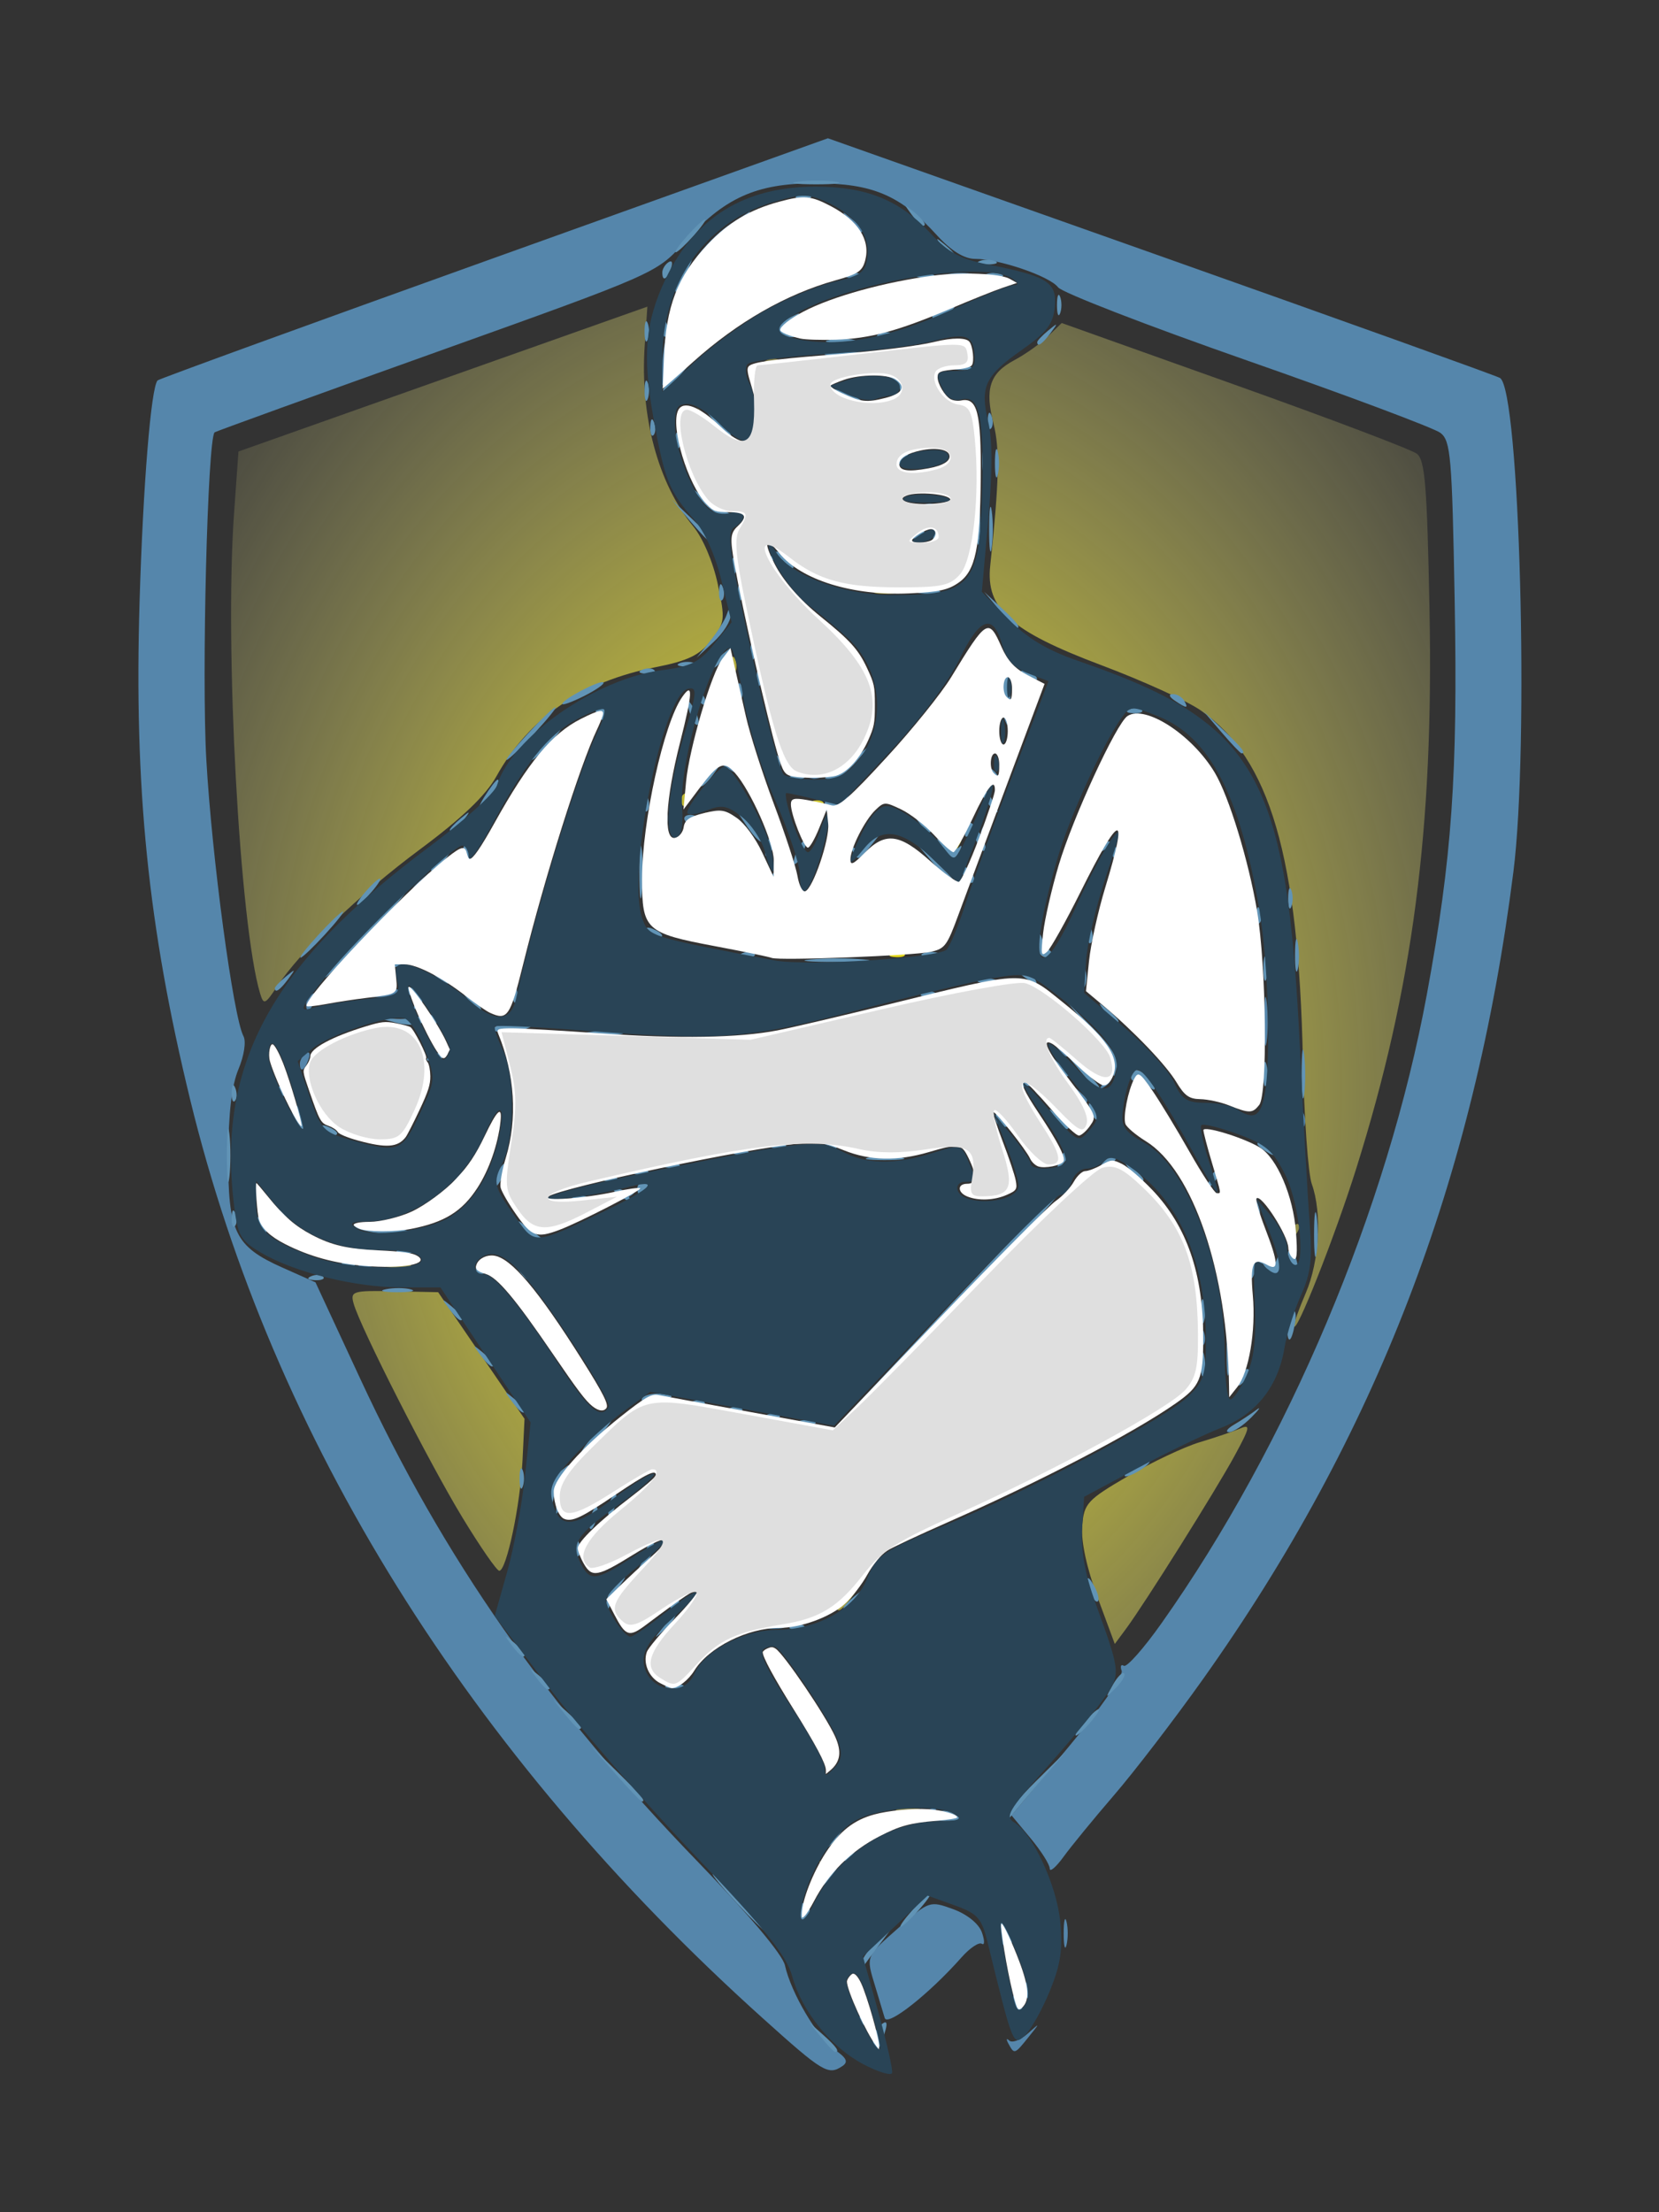 <?xml version="1.0" encoding="UTF-8" standalone="no"?>
<!-- Created with Inkscape (http://www.inkscape.org/) -->

<svg
   version="1.1"
   id="svg1"
   width="300"
   height="400"
   viewBox="0 0 300 400"
   sodipodi:docname="mecanico-segoviano.svg"
   inkscape:version="1.3 (1:1.3+202307231459+0e150ed6c4)"
   xmlns:inkscape="http://www.inkscape.org/namespaces/inkscape"
   xmlns:sodipodi="http://sodipodi.sourceforge.net/DTD/sodipodi-0.dtd"
   xmlns:xlink="http://www.w3.org/1999/xlink"
   xmlns="http://www.w3.org/2000/svg"
   xmlns:svg="http://www.w3.org/2000/svg">
  <rect x="0" y="0" width="300" height="400" fill="#333333" stroke="none"/>
  <defs
     id="defs1">
    <linearGradient
       id="linearGradient29"
       inkscape:collect="always">
      <stop
         style="stop-color:#fff100;stop-opacity:1;"
         offset="0"
         id="stop29" />
      <stop
         style="stop-color:#fffbb6;stop-opacity:0;"
         offset="1"
         id="stop30" />
    </linearGradient>
    <radialGradient
       inkscape:collect="always"
       xlink:href="#linearGradient29"
       id="radialGradient30"
       cx="181.926"
       cy="183.057"
       fx="181.926"
       fy="183.057"
       r="95.932"
       gradientTransform="matrix(1.476,0,0,1.828,-86.593,-151.577)"
       gradientUnits="userSpaceOnUse" />
  </defs>
  <sodipodi:namedview
     id="namedview1"
     pagecolor="#ffffff"
     bordercolor="#666666"
     borderopacity="1.0"
     inkscape:showpageshadow="2"
     inkscape:pageopacity="0.0"
     inkscape:pagecheckerboard="0"
     inkscape:deskcolor="#d1d1d1"
     inkscape:zoom="1.0390541"
     inkscape:cx="169.86603"
     inkscape:cy="310.85965"
     inkscape:window-width="1850"
     inkscape:window-height="1016"
     inkscape:window-x="0"
     inkscape:window-y="0"
     inkscape:window-maximized="1"
     inkscape:current-layer="g29" />
  <g
     inkscape:groupmode="layer"
     inkscape:label="Image"
     id="g1">
    <g
       id="g2">
      <g
         id="g29"
         transform="matrix(1.13,0,0,1.192,-55.384,-21.134)">
        <path
           style="fill:#5586ab;fill-opacity:1"
           d="M 171,323.81 C 124.098,283.793 92.647,235.941 79.437,184.5 72.707,158.289 70.456,137.282 71.348,109 71.907,91.304 73.18,76.487 74.233,75.434 74.456,75.21 98.683,66.854 128.07,56.865 L 181.5,38.704 234.801,56.602 c 29.316,9.844 53.73,18.151 54.254,18.46 3.155,1.859 4.697,55.855 2.141,74.938 -6.265,46.764 -22,85.532 -49.719,122.5 -4.536,6.05 -10.906,13.925 -14.154,17.5 -3.248,3.575 -6.9,7.798 -8.114,9.385 -1.215,1.587 -2.209,2.39 -2.209,1.785 0,-0.605 -1.377,-2.668 -3.059,-4.584 l -3.059,-3.484 9.063,-10.301 c 4.985,-5.665 8.841,-10.887 8.57,-11.603 -0.271,-0.716 -0.117,-1.07 0.342,-0.786 0.459,0.284 3.168,-2.612 6.02,-6.436 20.274,-27.179 36.141,-62.835 42.487,-95.476 4.005,-20.599 4.944,-33.251 4.436,-59.743 C 281.384,87.02 281.167,84.595 279.528,83.397 278.531,82.668 264.617,77.729 248.608,72.421 232.599,67.113 218.977,62.115 218.337,61.313 216.989,59.624 208.897,57 205.037,57 c -1.728,0 -3.84,-1.244 -6.091,-3.588 -5.82,-6.059 -10.31,-7.878 -19.446,-7.878 -9.551,0 -14.648,2.207 -21.213,9.186 -4.158,4.42 -4.676,4.635 -39.461,16.423 -19.386,6.569 -35.349,12.046 -35.474,12.171 -1.129,1.129 -2.084,36.92 -1.324,49.622 0.889,14.855 4.317,39.047 5.947,41.976 0.448,0.805 0.103,2.956 -0.801,5 -1.075,2.429 -1.602,6.668 -1.631,13.131 -0.052,11.56 1.067,13.755 8.653,16.963 l 5.304,2.243 7.162,14.625 c 13.37,27.301 29.766,49.515 54.23,73.475 7.989,7.824 13.36,13.886 13.733,15.5 0.962,4.165 5.223,11.004 7.982,12.812 1.898,1.243 2.192,1.85 1.204,2.477 -2.266,1.437 -3.086,0.968 -12.81,-7.328 z m 39.399,3.94 c -0.396,-0.688 -0.346,-0.912 0.11,-0.498 0.456,0.414 1.766,-0.036 2.91,-1 2.079,-1.751 2.08,-1.75 0.176,0.498 -2.223,2.625 -2.255,2.635 -3.196,1 z m -19.807,-3.91 c -0.228,-0.737 -0.905,-2.87 -1.503,-4.74 -1.514,-4.731 -1.627,-4.464 3.789,-8.998 4.801,-4.019 4.936,-4.063 8.661,-2.773 2.252,0.78 4.118,2.213 4.609,3.541 0.454,1.227 0.447,1.997 -0.016,1.711 -0.463,-0.286 -1.919,0.636 -3.237,2.05 -5.158,5.533 -11.883,10.567 -12.304,9.209 z m 19.488,-9.424 c 0.048,-1.165 0.285,-1.402 0.604,-0.604 0.289,0.722 0.253,1.584 -0.079,1.917 -0.332,0.332 -0.569,-0.258 -0.525,-1.312 z M 219.232,311 c 0,-1.925 0.206,-2.712 0.457,-1.75 0.252,0.963 0.252,2.538 0,3.5 -0.252,0.963 -0.457,0.175 -0.457,-1.75 z M 196,293 c 0.825,-0.533 1.95,-0.969 2.5,-0.969 0.55,0 0.325,0.436 -0.5,0.969 -0.825,0.533 -1.95,0.969 -2.5,0.969 -0.55,0 -0.325,-0.436 0.5,-0.969 z m -24.731,-28.693 c 0.973,-0.254 2.323,-0.237 3,0.037 0.677,0.274 -0.119,0.481 -1.769,0.461 -1.65,-0.02 -2.204,-0.244 -1.231,-0.498 z m -33.262,-19.522 c -0.007,-3.022 6.83,-10.305 12.586,-13.404 3.178,-1.711 3.736,-1.688 17.731,0.737 l 14.45,2.504 19.363,-19.267 c 20.798,-20.694 24.023,-22.947 28.179,-19.678 l 2.324,1.828 -22.379,18.998 c -12.308,10.449 -23.269,19.626 -24.356,20.394 -1.702,1.202 -3.016,1.168 -9.435,-0.242 -9.297,-2.043 -20.469,-3.122 -23.764,-2.295 -3.005,0.754 -10.525,6.859 -12.948,10.513 l -1.743,2.628 z m 103.072,-24.368 c 0.048,-1.165 0.285,-1.402 0.604,-0.604 0.289,0.722 0.253,1.584 -0.079,1.917 -0.332,0.332 -0.569,-0.258 -0.525,-1.312 z M 106.812,209.317 c 0.722,-0.289 1.584,-0.253 1.917,0.079 0.332,0.332 -0.258,0.569 -1.312,0.525 -1.165,-0.048 -1.402,-0.285 -0.604,-0.604 z m -16.543,-9.248 c 0.08,-1.062 0.482,-1.722 0.894,-1.468 0.412,0.255 0.495,1.123 0.185,1.931 -0.781,2.036 -1.253,1.834 -1.08,-0.463 z m 58.464,-1.193 c 0.678,-0.683 1.485,-0.991 1.793,-0.683 0.308,0.308 -0.247,0.867 -1.233,1.243 -1.425,0.543 -1.54,0.428 -0.56,-0.56 z M 127.638,188.5 c 0.317,-0.825 0.752,-1.5 0.969,-1.5 0.216,0 0.393,0.675 0.393,1.5 0,0.825 -0.436,1.5 -0.969,1.5 -0.533,0 -0.71,-0.675 -0.393,-1.5 z m 129.441,-1.083 c 0.048,-1.165 0.285,-1.402 0.604,-0.604 0.289,0.722 0.253,1.584 -0.079,1.917 -0.332,0.332 -0.569,-0.258 -0.525,-1.312 z M 220.872,183.25 c -1.244,-1.586 -1.208,-1.621 0.378,-0.378 0.963,0.755 1.75,1.542 1.75,1.75 0,0.823 -0.821,0.293 -2.128,-1.372 z m 4.405,-0.783 C 226.232,181.417 215.117,170 213.141,170 c -0.782,0 -11.057,2.25 -22.833,4.999 l -21.411,4.999 -11.699,-2.049 C 150.764,176.823 145.05,175.702 144.5,175.459 c -0.55,-0.243 4.625,-0.196 11.5,0.106 12.174,0.534 12.904,0.445 28,-3.436 8.525,-2.192 18.495,-4.506 22.155,-5.143 7.776,-1.353 8.792,-0.986 16.033,5.787 4.817,4.505 6.196,8.313 3.562,9.829 -0.688,0.396 -0.9,0.335 -0.473,-0.135 z M 97,179.059 c 0,-0.518 0.445,-1.216 0.989,-1.552 0.567,-0.35 0.735,0.051 0.393,0.941 C 97.717,180.18 97,180.497 97,179.059 Z M 233.872,177.25 c -1.244,-1.586 -1.208,-1.621 0.378,-0.378 0.963,0.755 1.75,1.542 1.75,1.75 0,0.823 -0.821,0.293 -2.128,-1.372 z m -16,-1 c -1.244,-1.586 -1.208,-1.621 0.378,-0.378 1.666,1.306 2.195,2.128 1.372,2.128 -0.208,0 -0.995,-0.787 -1.75,-1.75 z m 33.437,-3.75 c 0.006,-3.3 0.192,-4.529 0.415,-2.732 0.223,1.797 0.218,4.497 -0.01,6 -0.228,1.503 -0.41,0.032 -0.405,-3.268 z M 137.75,174.338 c 0.688,-0.277 1.812,-0.277 2.5,0 0.688,0.277 0.125,0.504 -1.25,0.504 -1.375,0 -1.938,-0.227 -1.25,-0.504 z M 98,170.059 c 0,-0.518 0.445,-1.216 0.989,-1.552 0.567,-0.35 0.735,0.051 0.393,0.941 C 98.717,171.18 98,171.497 98,170.059 Z m 9,-1.446 c 0,-0.213 1.35,-0.585 3,-0.827 1.65,-0.242 3,-0.068 3,0.387 0,0.455 -1.35,0.827 -3,0.827 -1.65,0 -3,-0.174 -3,-0.387 z m 8,-15.991 c 0,-0.208 0.787,-0.995 1.75,-1.75 1.586,-1.244 1.621,-1.208 0.378,0.378 C 115.821,152.916 115,153.445 115,152.622 Z M 204.031,149.5 c 0,-0.55 0.436,-1.675 0.969,-2.5 0.533,-0.825 0.969,-1.05 0.969,-0.5 0,0.55 -0.436,1.675 -0.969,2.5 -0.533,0.825 -0.969,1.05 -0.969,0.5 z M 206,144.059 c 0,-0.518 0.445,-1.216 0.989,-1.552 0.567,-0.35 0.735,0.051 0.393,0.941 C 206.717,145.18 206,145.497 206,144.059 Z m -29.68,-8.756 c -1.875,-0.365 -2.531,-1.922 -4.684,-11.114 -5.352,-22.85 -5.842,-25.445 -4.921,-26.064 0.512,-0.344 1.203,-1.364 1.535,-2.265 0.481,-1.307 -0.011,-1.611 -2.433,-1.5 -2.191,0.101 -3.581,-0.578 -4.993,-2.438 -2.467,-3.251 -4.007,-9.796 -2.793,-11.87 0.659,-1.126 0.917,-0.495 0.939,2.293 0.054,6.807 5.096,12.505 8.537,9.649 1.861,-1.544 2.553,1.405 2.231,9.506 -0.349,8.802 3.951,19.904 10.473,27.041 l 4.971,5.439 -2.656,1.01 c -1.461,0.555 -2.965,0.949 -3.341,0.874 -0.377,-0.075 -1.666,-0.327 -2.865,-0.56 z M 165,134 c -0.901,-0.582 -1.025,-0.975 -0.309,-0.985 0.655,-0.008 1.469,0.435 1.809,0.985 0.767,1.242 0.421,1.242 -1.5,0 z m 44.158,-16 c 0,-1.375 0.227,-1.938 0.504,-1.25 0.277,0.688 0.277,1.812 0,2.5 -0.277,0.688 -0.504,0.125 -0.504,-1.25 z M 198.75,85.338 c 0.688,-0.277 1.812,-0.277 2.5,0 0.688,0.277 0.125,0.504 -1.25,0.504 -1.375,0 -1.938,-0.227 -1.25,-0.504 z M 155,73.27 c 0,-4.275 2.654,-12.476 5.241,-16.195 1.243,-1.786 3.736,-4.163 5.542,-5.28 l 3.283,-2.033 -3.161,5.085 c -2.052,3.301 -3.379,6.978 -3.783,10.483 -0.515,4.473 -1.178,5.864 -3.871,8.123 L 155,76.178 Z m 20.673,-5.07 c -3.832,-1.637 2.545,-3.262 13.68,-3.484 L 200.207,64.5 l -4.354,1.907 c -4.618,2.023 -17.056,3.128 -20.18,1.793 z m 25.088,-8.908 c 1.244,-0.239 3.044,-0.23 4,0.02 0.956,0.25 -0.062,0.446 -2.262,0.435 -2.2,-0.011 -2.982,-0.216 -1.738,-0.455 z M 184.872,51.25 C 183.629,49.664 183.664,49.629 185.25,50.872 186.916,52.179 187.445,53 186.622,53 c -0.208,0 -0.995,-0.787 -1.75,-1.75 z"
           id="path5" />
        <path
           style="fill:url(#radialGradient30);fill-opacity:1"
           d="m 180.399,300.75 c -0.396,-0.688 -0.346,-0.912 0.11,-0.498 0.456,0.414 1.766,-0.036 2.91,-1 2.079,-1.751 2.08,-1.75 0.176,0.498 -2.223,2.625 -2.255,2.635 -3.196,1 z M 182,297.622 c 0,-0.208 0.787,-0.995 1.75,-1.75 1.586,-1.244 1.621,-1.208 0.378,0.378 C 182.821,297.916 182,298.445 182,297.622 Z m 10.909,-4.7 c -1.026,-0.649 -0.661,-0.896 1.341,-0.907 2.986,-0.017 3.524,0.474 1.409,1.285 -0.737,0.283 -1.975,0.113 -2.75,-0.378 z m 31.739,-32.9 c -1.724,-4.413 -2.649,-8.476 -2.457,-10.786 0.288,-3.454 0.784,-3.969 7.309,-7.582 3.85,-2.132 9.025,-4.451 11.5,-5.154 2.475,-0.703 5.379,-1.637 6.453,-2.075 1.721,-0.702 1.616,-0.209 -0.876,4.138 -2.983,5.203 -14.319,22.328 -17.369,26.237 l -1.796,2.302 z M 183,261.622 c 0,-0.208 0.787,-0.995 1.75,-1.75 1.586,-1.244 1.621,-1.208 0.378,0.378 C 183.821,261.916 183,262.445 183,261.622 Z m -59.983,-13.691 c -5.317,-8.288 -16.35,-28.853 -17.41,-32.449 -0.559,-1.897 -0.174,-2.009 6.463,-1.879 l 7.058,0.139 6.911,9.602 6.911,9.602 -0.318,6.277 C 132.289,245.998 130.068,256 128.907,256 c -0.393,0 -3.044,-3.631 -5.89,-8.068 z M 256.086,218.859 c -0.047,-0.352 0.804,-2.602 1.892,-5 2.177,-4.799 2.607,-12.189 0.961,-16.519 -0.583,-1.535 -1.225,-10.001 -1.425,-18.815 -0.702,-30.909 -5.265,-45.699 -16.361,-53.042 -2.124,-1.406 -9.261,-4.483 -15.86,-6.838 -14.616,-5.217 -18.555,-8.565 -17.813,-15.145 1.425,-12.633 1.551,-17.67 0.536,-21.44 -1.439,-5.344 -0.637,-7.697 3.305,-9.688 1.749,-0.883 4.173,-2.514 5.387,-3.624 l 2.208,-2.018 27.631,9.339 c 15.197,5.136 28.335,9.854 29.195,10.483 1.313,0.96 1.639,4.742 2.029,23.546 0.691,33.301 -2.655,57.525 -11.726,84.902 -3.433,10.362 -9.741,25.476 -9.958,23.859 z m -147.577,-9.844 c -0.38,-0.615 0.629,-0.749 2.691,-0.356 4.421,0.842 4.803,1.341 1.025,1.341 -1.709,0 -3.382,-0.443 -3.716,-0.985 z m 147.055,-4.308 c 0.376,-0.986 0.935,-1.541 1.243,-1.233 0.308,0.308 6.4e-4,1.115 -0.683,1.793 -0.988,0.98 -1.102,0.865 -0.56,-0.56 z M 122,200.622 c 0,-0.208 0.787,-0.995 1.75,-1.75 1.586,-1.244 1.621,-1.208 0.378,0.378 C 122.821,200.916 122,201.445 122,200.622 Z M 90.639,168.436 C 87.369,158.122 84.941,115.956 86.455,95.763 l 0.715,-9.542 32.72,-10.989 32.72,-10.989 -0.428,5.915 c -0.771,10.653 2.144,20.952 7.753,27.395 1.547,1.777 3.191,5.436 3.934,8.754 1.217,5.44 1.169,5.831 -1.047,8.551 -1.826,2.241 -3.711,3.109 -8.823,4.063 -11.924,2.226 -20.345,7.692 -25.559,16.589 -1.679,2.864 -5.51,6.333 -12.187,11.034 -9.755,6.867 -19.115,15.387 -22.953,20.892 -1.863,2.672 -2.102,2.762 -2.661,1 z M 100,167.725 c 0,-0.151 3.487,-3.639 7.75,-7.75 l 7.75,-7.475 -7.475,7.75 C 101.082,167.448 100,168.456 100,167.725 Z m 91.812,-5.408 c 0.722,-0.289 1.584,-0.253 1.917,0.079 0.332,0.332 -0.258,0.569 -1.312,0.525 -1.165,-0.048 -1.402,-0.285 -0.604,-0.604 z m -17.734,-7.9 c 0.048,-1.165 0.285,-1.402 0.604,-0.604 0.289,0.722 0.253,1.584 -0.079,1.917 -0.332,0.332 -0.569,-0.258 -0.525,-1.312 z M 198.924,144.25 196.5,141.5 l 2.574,2.259 c 1.416,1.243 2.95,1.918 3.41,1.5 0.46,-0.418 0.512,-0.197 0.117,0.491 -0.947,1.645 -0.88,1.672 -3.677,-1.5 z M 159,143.622 c 0,-0.208 0.787,-0.995 1.75,-1.75 1.586,-1.244 1.621,-1.208 0.378,0.378 C 159.821,143.916 159,144.445 159,143.622 Z M 158,139 c 0,-0.55 0.477,-1 1.059,-1 0.582,0 0.781,0.45 0.441,1 -0.34,0.55 -0.816,1 -1.059,1 C 158.198,140 158,139.55 158,139 Z m 20.812,0.317 c 0.722,-0.289 1.584,-0.253 1.917,0.079 0.332,0.332 -0.258,0.569 -1.312,0.525 -1.165,-0.048 -1.402,-0.285 -0.604,-0.604 z M 192,132.5 c 1.292,-1.375 2.574,-2.5 2.849,-2.5 0.275,0 -0.557,1.125 -1.849,2.5 -1.292,1.375 -2.574,2.5 -2.849,2.5 -0.275,0 0.557,-1.125 1.849,-2.5 z m -25.921,-14.083 c 0.048,-1.165 0.285,-1.402 0.604,-0.604 0.289,0.722 0.253,1.584 -0.079,1.917 -0.332,0.332 -0.569,-0.258 -0.525,-1.312 z m 23.19,-11.11 c 0.973,-0.254 2.323,-0.237 3,0.037 0.677,0.274 -0.119,0.481 -1.769,0.461 -1.65,-0.02 -2.204,-0.244 -1.231,-0.498 z m 3.398,-7.974 C 191.735,98.401 191.835,97 192.833,97 c 0.458,0 0.833,0.675 0.833,1.5 0,1.699 -0.073,1.76 -1,0.833 z M 163.437,82.75 160.5,79.5 l 3.495,3 c 1.922,1.65 3.685,3.112 3.917,3.25 0.232,0.138 -0.019,0.25 -0.558,0.25 -0.539,0 -2.301,-1.462 -3.917,-3.25 z m 8.375,-10.433 c 0.722,-0.289 1.584,-0.253 1.917,0.079 0.332,0.332 -0.258,0.569 -1.312,0.525 -1.165,-0.048 -1.402,-0.285 -0.604,-0.604 z"
           id="path4" />
        <path
           style="fill:#6194b6"
           d="M 180.405,326.75 178.5,324.5 l 2.25,1.905 c 2.114,1.79 2.705,2.595 1.905,2.595 -0.19,0 -1.202,-1.012 -2.25,-2.25 z m 8.395,1.172 c -0.302,-0.788 0.069,-2.01 0.825,-2.716 1.503,-1.404 1.643,-0.75 0.479,2.222 -0.583,1.489 -0.88,1.602 -1.304,0.495 z m -2.197,-3.755 c -0.283,-0.458 0.12,-0.833 0.897,-0.833 0.777,0 1.18,0.375 0.897,0.833 C 188.114,324.625 187.71,325 187.5,325 c -0.21,0 -0.614,-0.375 -0.897,-0.833 z m 24.856,-2.233 c -0.363,-0.587 -0.445,-1.281 -0.183,-1.543 0.262,-0.262 0.743,0.218 1.069,1.067 0.676,1.762 0.1,2.072 -0.886,0.477 z m 1.62,-2.517 c 0.048,-1.165 0.285,-1.402 0.604,-0.604 0.289,0.722 0.253,1.584 -0.079,1.917 -0.332,0.332 -0.569,-0.258 -0.525,-1.312 z M 187,315.322 c 0,-0.556 1.012,-1.869 2.25,-2.917 L 191.5,310.5 189.511,313 c -1.094,1.375 -2.107,2.688 -2.25,2.917 C 187.117,316.146 187,315.878 187,315.322 Z M 209.015,310.75 c 0.012,-1.819 0.201,-1.963 0.985,-0.75 1.253,1.939 1.253,3 0,3 -0.55,0 -0.993,-1.012 -0.985,-2.25 z M 167,306.5 c -2.429,-2.475 -4.191,-4.5 -3.916,-4.5 0.275,0 2.487,2.025 4.916,4.5 2.429,2.475 4.191,4.5 3.916,4.5 -0.275,0 -2.487,-2.025 -4.916,-4.5 z m 28,1 c 1.292,-1.375 2.574,-2.5 2.849,-2.5 0.275,0 -0.557,1.125 -1.849,2.5 -1.292,1.375 -2.574,2.5 -2.849,2.5 -0.275,0 0.557,-1.125 1.849,-2.5 z m -18,-0.059 c 0,-0.857 0.457,-1.276 1.016,-0.931 0.559,0.345 0.757,1.047 0.441,1.559 C 177.6,309.456 177,309.198 177,307.441 Z m 3,-3.819 c 0,-0.208 0.787,-0.995 1.75,-1.75 1.586,-1.244 1.621,-1.208 0.378,0.378 C 180.821,303.916 180,304.445 180,303.622 Z m 4,-4 c 0,-0.208 0.787,-0.995 1.75,-1.75 1.586,-1.244 1.621,-1.208 0.378,0.378 C 184.821,299.916 184,300.445 184,299.622 Z m -3,-2 c 0,-0.208 0.787,-0.995 1.75,-1.75 1.586,-1.244 1.621,-1.208 0.378,0.378 C 181.821,297.916 181,298.445 181,297.622 Z m 17.25,-4.703 c 1.189,-0.692 2.311,-0.692 3.5,0 1.428,0.832 1.105,1.019 -1.75,1.019 -2.855,0 -3.178,-0.188 -1.75,-1.019 z m 11.75,0.455 c 0,-0.527 2.138,-2.965 4.75,-5.417 L 219.5,283.5 215,288.481 c -2.475,2.74 -4.612,5.177 -4.75,5.417 -0.138,0.239 -0.25,0.004 -0.25,-0.523 z M 147.453,286.75 143.5,282.5 l 4.25,3.953 c 3.952,3.676 4.71,4.547 3.953,4.547 -0.163,0 -2.076,-1.913 -4.25,-4.25 z M 222.5,279 c 0.995,-1.1 2.035,-2 2.31,-2 0.275,0 -0.314,0.9 -1.31,2 -0.995,1.1 -2.035,2 -2.31,2 -0.275,0 0.314,-0.9 1.31,-2 z m -83.095,-1.25 -1.905,-2.25 2.25,1.905 c 2.114,1.79 2.705,2.595 1.905,2.595 -0.19,0 -1.202,-1.012 -2.25,-2.25 z m 87.695,-4.455 c 0.728,-1.212 1.539,-1.989 1.802,-1.726 0.263,0.263 -0.333,1.255 -1.324,2.205 -1.722,1.649 -1.743,1.628 -0.478,-0.478 z M 134.872,272.25 c -1.244,-1.586 -1.208,-1.621 0.378,-0.378 1.666,1.306 2.195,2.128 1.372,2.128 -0.208,0 -0.995,-0.787 -1.75,-1.75 z m 20.878,1.088 c 0.688,-0.277 1.812,-0.277 2.5,0 0.688,0.277 0.125,0.504 -1.25,0.504 -1.375,0 -1.938,-0.227 -1.25,-0.504 z M 130.872,267.25 c -1.244,-1.586 -1.208,-1.621 0.378,-0.378 0.963,0.755 1.75,1.542 1.75,1.75 0,0.823 -0.821,0.293 -2.128,-1.372 z m 24.38,-2.831 c 0.964,-1.145 1.496,-2.337 1.183,-2.65 -0.313,-0.313 -0.164,-0.819 0.331,-1.125 1.846,-1.141 0.82,2.415 -1.183,4.102 -2.054,1.729 -2.058,1.724 -0.331,-0.327 z m 20.56,-0.102 c 0.722,-0.289 1.584,-0.253 1.917,0.079 0.332,0.332 -0.258,0.569 -1.312,0.525 -1.165,-0.048 -1.402,-0.285 -0.604,-0.604 z m -29.734,-3.444 c -0.043,-0.895 0.709,-2.245 1.671,-3 1.521,-1.193 1.604,-1.176 0.634,0.128 -0.614,0.825 -1.366,2.175 -1.671,3 -0.465,1.255 -0.568,1.234 -0.634,-0.128 z m 37.921,0.75 c 0,-0.208 0.787,-0.995 1.75,-1.75 1.586,-1.244 1.621,-1.208 0.378,0.378 C 184.821,261.916 184,262.445 184,261.622 Z m 39.624,-2.161 c -0.965,-2.515 -0.68,-3.164 0.499,-1.136 0.584,1.004 0.851,2.036 0.593,2.293 -0.257,0.257 -0.749,-0.263 -1.092,-1.157 z M 151.588,255 c 0.485,-0.825 0.888,-1.8 0.897,-2.167 0.008,-0.367 0.319,-0.97 0.69,-1.342 0.371,-0.371 0.569,0.046 0.44,0.927 -0.129,0.881 -0.837,2.16 -1.572,2.842 -1.083,1.005 -1.17,0.956 -0.455,-0.26 z m -10.509,-2.583 c 0.048,-1.165 0.285,-1.402 0.604,-0.604 0.289,0.722 0.253,1.584 -0.079,1.917 -0.332,0.332 -0.569,-0.258 -0.525,-1.312 z M 155.5,251 c -0.34,-0.55 -0.141,-1 0.441,-1 0.582,0 1.059,0.45 1.059,1 0,0.55 -0.198,1 -0.441,1 -0.243,0 -0.719,-0.45 -1.059,-1 z m -12.121,-2.379 c 0.126,-0.859 0.509,-1.842 0.85,-2.183 0.341,-0.341 0.517,0.083 0.391,0.942 -0.126,0.859 -0.509,1.842 -0.85,2.183 -0.341,0.341 -0.517,-0.083 -0.391,-0.942 z m 3,-2 c 0.126,-0.859 0.509,-1.842 0.85,-2.183 0.341,-0.341 0.517,0.083 0.391,0.942 -0.126,0.859 -0.509,1.842 -0.85,2.183 -0.341,0.341 -0.517,-0.083 -0.391,-0.942 z m -9.263,-2.248 c -0.064,-1.17 0.671,-2.745 1.634,-3.5 1.522,-1.194 1.601,-1.177 0.608,0.128 -0.628,0.825 -1.364,2.4 -1.634,3.5 -0.467,1.9 -0.497,1.893 -0.608,-0.128 z M 132.158,242 c 0,-1.375 0.227,-1.938 0.504,-1.25 0.277,0.688 0.277,1.812 0,2.5 -0.277,0.688 -0.504,0.125 -0.504,-1.25 z M 229,241.57 c 0,-0.275 0.9,-0.982 2,-1.57 1.1,-0.589 2,-0.845 2,-0.57 0,0.275 -0.9,0.982 -2,1.57 -1.1,0.589 -2,0.845 -2,0.57 z M 144,235.5 c 1.292,-1.375 2.574,-2.5 2.849,-2.5 0.275,0 -0.557,1.125 -1.849,2.5 -1.292,1.375 -2.574,2.5 -2.849,2.5 -0.275,0 0.557,-1.125 1.849,-2.5 z m 55.71,-18.47 c 10.016,-10.144 18.341,-18.238 18.5,-17.987 0.159,0.251 -8.035,8.551 -18.21,18.443 l -18.5,17.987 z M 246.5,233.83 c 1.1,-0.61 2.697,-1.609 3.549,-2.22 0.852,-0.611 0.489,-0.098 -0.806,1.14 -1.295,1.238 -2.892,2.236 -3.549,2.22 -0.657,-0.017 -0.294,-0.53 0.806,-1.14 z m -69.75,-0.492 c 0.688,-0.277 1.812,-0.277 2.5,0 0.688,0.277 0.125,0.504 -1.25,0.504 -1.375,0 -1.938,-0.227 -1.25,-0.504 z m -4.938,-1.021 c 0.722,-0.289 1.584,-0.253 1.917,0.079 0.332,0.332 -0.258,0.569 -1.312,0.525 -1.165,-0.048 -1.402,-0.285 -0.604,-0.604 z M 130.872,230.25 c -1.244,-1.586 -1.208,-1.621 0.378,-0.378 0.963,0.755 1.75,1.542 1.75,1.75 0,0.823 -0.821,0.293 -2.128,-1.372 z m 34.94,1.067 c 0.722,-0.289 1.584,-0.253 1.917,0.079 0.332,0.332 -0.258,0.569 -1.312,0.525 -1.165,-0.048 -1.402,-0.285 -0.604,-0.604 z m -13.959,-1.57 c 0.504,-0.504 1.98,-0.749 3.281,-0.544 2.002,0.315 1.861,0.456 -0.916,0.916 -1.987,0.329 -2.92,0.183 -2.365,-0.372 z m 7.959,0.57 c 0.722,-0.289 1.584,-0.253 1.917,0.079 0.332,0.332 -0.258,0.569 -1.312,0.525 -1.165,-0.048 -1.402,-0.285 -0.604,-0.604 z M 245.3,223 c 0,-3.025 0.187,-4.263 0.417,-2.75 0.229,1.512 0.229,3.987 0,5.5 -0.229,1.512 -0.417,0.275 -0.417,-2.75 z m 2.265,3.707 c 0.376,-0.986 0.935,-1.541 1.243,-1.233 0.308,0.308 6.4e-4,1.115 -0.683,1.793 -0.988,0.98 -1.102,0.865 -0.56,-0.56 z M 241.195,224.5 c 0.02,-1.65 0.244,-2.204 0.498,-1.231 0.254,0.973 0.237,2.323 -0.037,3 -0.274,0.677 -0.481,-0.119 -0.461,-1.769 z m -115.323,-1.25 c -1.244,-1.586 -1.208,-1.621 0.378,-0.378 0.963,0.755 1.75,1.542 1.75,1.75 0,0.823 -0.821,0.293 -2.128,-1.372 z M 255,219.059 c 0,-1.068 0.385,-2.179 0.856,-2.47 0.471,-0.291 0.643,0.583 0.383,1.941 C 255.675,221.481 255,221.769 255,219.059 Z M 241.195,216.5 c 0.02,-1.65 0.244,-2.204 0.498,-1.231 0.254,0.973 0.237,2.323 -0.037,3 -0.274,0.677 -0.481,-0.119 -0.461,-1.769 z m -120.323,-0.25 c -1.244,-1.586 -1.208,-1.621 0.378,-0.378 0.963,0.755 1.75,1.542 1.75,1.75 0,0.823 -0.821,0.293 -2.128,-1.372 z m 8.533,-3.5 -1.905,-2.25 2.25,1.905 c 2.114,1.79 2.705,2.595 1.905,2.595 -0.19,0 -1.202,-1.012 -2.25,-2.25 z m -18.643,0.543 c 1.244,-0.239 3.044,-0.23 4,0.02 0.956,0.25 -0.062,0.446 -2.262,0.435 -2.2,-0.011 -2.982,-0.216 -1.738,-0.455 z M 98.812,211.317 c 0.722,-0.289 1.584,-0.253 1.917,0.079 0.332,0.332 -0.258,0.569 -1.313,0.525 -1.165,-0.048 -1.402,-0.285 -0.604,-0.604 z M 131.872,210.25 c -1.244,-1.586 -1.208,-1.621 0.378,-0.378 0.963,0.755 1.75,1.542 1.75,1.75 0,0.823 -0.821,0.293 -2.128,-1.372 z m 117.408,-0.461 c 0.136,-2.474 0.296,-2.578 1.831,-1.189 1.34,1.213 1.788,1.255 2.206,0.211 0.343,-0.856 0.552,-0.704 0.604,0.439 0.09,1.994 -1.441,2.336 -2.535,0.566 -0.503,-0.814 -0.97,-0.58 -1.493,0.75 -0.619,1.57 -0.734,1.424 -0.613,-0.777 z M 125.245,209.75 c 0.226,-0.688 1.276,-1.294 2.333,-1.348 1.594,-0.082 1.621,-0.027 0.157,0.321 -0.971,0.231 -1.507,0.838 -1.191,1.348 0.316,0.511 0.06,0.929 -0.569,0.929 -0.628,0 -0.957,-0.562 -0.731,-1.25 z m -21.432,-0.433 c 0.722,-0.289 1.584,-0.253 1.917,0.079 0.332,0.332 -0.258,0.569 -1.312,0.525 -1.165,-0.048 -1.402,-0.285 -0.604,-0.604 z m 151.646,-0.383 c -0.363,-0.587 -0.445,-1.281 -0.183,-1.543 0.262,-0.262 0.743,0.218 1.069,1.067 0.676,1.762 0.1,2.072 -0.886,0.477 z M 259.3,205 c 0,-3.025 0.187,-4.263 0.417,-2.75 0.229,1.512 0.229,3.987 0,5.5 -0.229,1.512 -0.417,0.275 -0.417,-2.75 z m -154.487,2.317 c 0.722,-0.289 1.584,-0.253 1.917,0.079 0.332,0.332 -0.258,0.569 -1.312,0.525 -1.165,-0.048 -1.402,-0.285 -0.604,-0.604 z m 7.938,0.021 c 0.688,-0.277 1.812,-0.277 2.5,0 0.688,0.277 0.125,0.504 -1.25,0.504 -1.375,0 -1.938,-0.227 -1.25,-0.504 z M 132.872,204.25 c -1.27,-1.619 -1.222,-1.64 0.628,-0.283 1.1,0.807 2.188,1.594 2.417,1.75 0.229,0.156 -0.053,0.283 -0.628,0.283 -0.574,0 -1.662,-0.787 -2.417,-1.75 z m -42.414,-0.317 c -0.363,-0.587 -0.445,-1.281 -0.183,-1.543 0.262,-0.262 0.743,0.218 1.069,1.067 0.676,1.762 0.1,2.072 -0.886,0.477 z M 106,203.943 c -1.065,-0.729 -0.051,-0.832 3.5,-0.357 2.75,0.368 5.188,0.837 5.417,1.041 1.004,0.896 -7.568,0.238 -8.917,-0.685 z m -19.921,-1.527 c 0.048,-1.165 0.285,-1.402 0.604,-0.604 0.289,0.722 0.253,1.584 -0.079,1.917 -0.332,0.332 -0.569,-0.258 -0.525,-1.312 z M 92.872,201.25 c -1.244,-1.586 -1.209,-1.621 0.378,-0.378 0.963,0.755 1.75,1.542 1.75,1.75 0,0.823 -0.821,0.293 -2.128,-1.372 z m 156.586,-0.317 c -0.363,-0.587 -0.445,-1.281 -0.183,-1.543 0.262,-0.262 0.743,0.218 1.069,1.067 0.676,1.762 0.1,2.072 -0.886,0.477 z M 243.5,200 c -0.34,-0.55 -0.141,-1 0.441,-1 0.582,0 1.059,0.45 1.059,1 0,0.55 -0.198,1 -0.441,1 -0.243,0 -0.719,-0.45 -1.059,-1 z M 135,199 c 0.825,-0.533 1.95,-0.969 2.5,-0.969 0.55,0 0.325,0.436 -0.5,0.969 -0.825,0.533 -1.95,0.969 -2.5,0.969 -0.55,0 -0.325,-0.436 0.5,-0.969 z m 5.75,0.338 c 0.688,-0.277 1.812,-0.277 2.5,0 0.688,0.277 0.125,0.504 -1.25,0.504 -1.375,0 -1.938,-0.227 -1.25,-0.504 z M 148,199 c -0.901,-0.582 -1.025,-0.975 -0.309,-0.985 0.655,-0.008 1.469,0.435 1.809,0.985 0.767,1.242 0.421,1.242 -1.5,0 z m -62.68,-6 c 0,-3.575 0.181,-5.037 0.403,-3.25 0.222,1.788 0.222,4.713 0,6.5 -0.222,1.788 -0.403,0.325 -0.403,-3.25 z M 122,196.5 c 1.292,-1.375 2.574,-2.5 2.849,-2.5 0.275,0 -0.557,1.125 -1.849,2.5 -1.292,1.375 -2.574,2.5 -2.849,2.5 -0.275,0 0.557,-1.125 1.849,-2.5 z m 29,1.5 c 0,-0.55 0.477,-1 1.059,-1 0.582,0 0.781,0.45 0.441,1 -0.34,0.55 -0.816,1 -1.059,1 C 151.198,199 151,198.55 151,198 Z m -22.969,-0.5 c 0,-0.55 0.436,-1.675 0.969,-2.5 0.533,-0.825 0.969,-1.05 0.969,-0.5 0,0.55 -0.436,1.675 -0.969,2.5 -0.533,0.825 -0.969,1.05 -0.969,0.5 z m 114.534,-0.793 c 0.376,-0.986 0.935,-1.541 1.243,-1.233 0.308,0.308 6.4e-4,1.115 -0.683,1.793 -0.988,0.98 -1.102,0.865 -0.56,-0.56 z m -96.752,-0.39 c 0.722,-0.289 1.584,-0.253 1.917,0.079 0.332,0.332 -0.258,0.569 -1.312,0.525 -1.165,-0.048 -1.402,-0.285 -0.604,-0.604 z M 229.872,195.25 c -1.244,-1.586 -1.208,-1.621 0.378,-0.378 0.963,0.755 1.75,1.542 1.75,1.75 0,0.823 -0.821,0.293 -2.128,-1.372 z m -79.06,0.067 c 0.722,-0.289 1.584,-0.253 1.917,0.079 0.332,0.332 -0.258,0.569 -1.312,0.525 -1.165,-0.048 -1.402,-0.285 -0.604,-0.604 z m 5,-1 c 0.722,-0.289 1.584,-0.253 1.917,0.079 0.332,0.332 -0.258,0.569 -1.312,0.525 -1.165,-0.048 -1.402,-0.285 -0.604,-0.604 z m 62.752,-0.61 c 0.376,-0.986 0.935,-1.541 1.243,-1.233 0.308,0.308 6.4e-4,1.115 -0.683,1.793 -0.988,0.98 -1.102,0.865 -0.56,-0.56 z m 7.169,0.169 c 0.678,-0.683 1.485,-0.991 1.793,-0.683 0.308,0.308 -0.247,0.867 -1.233,1.243 -1.425,0.543 -1.54,0.428 -0.56,-0.56 z m -37.47,-0.593 c 1.52,-0.23 3.77,-0.224 5,0.014 1.23,0.237 -0.014,0.425 -2.764,0.418 -2.75,-0.008 -3.756,-0.202 -2.236,-0.432 z M 166.812,192.317 c 0.722,-0.289 1.584,-0.253 1.917,0.079 0.332,0.332 -0.258,0.569 -1.312,0.525 -1.165,-0.048 -1.402,-0.285 -0.604,-0.604 z M 251,192 c -0.901,-0.582 -1.025,-0.975 -0.309,-0.985 0.655,-0.008 1.469,0.435 1.809,0.985 0.767,1.242 0.421,1.242 -1.5,0 z m -78.188,-0.683 c 0.722,-0.289 1.584,-0.253 1.917,0.079 0.332,0.332 -0.258,0.569 -1.312,0.525 -1.165,-0.048 -1.402,-0.285 -0.604,-0.604 z M 180,191 c -2.327,-0.745 -2.349,-0.808 -0.309,-0.9 1.205,-0.055 2.469,0.35 2.809,0.9 0.34,0.55 0.479,0.955 0.309,0.9 C 182.639,191.845 181.375,191.44 180,191 Z m -79.493,-1.989 c -0.35,-0.567 0.051,-0.735 0.941,-0.393 1.732,0.665 2.049,1.382 0.611,1.382 -0.518,0 -1.216,-0.445 -1.552,-0.989 z M 96,187 c -0.591,-1.105 -0.659,-2 -0.152,-2 0.505,0 1.154,0.9 1.442,2 0.288,1.1 0.356,2 0.152,2 C 97.237,189 96.589,188.1 96,187 Z m 35.252,-1.5 c 0.011,-2.2 0.216,-2.982 0.455,-1.738 0.239,1.244 0.23,3.044 -0.02,4 -0.25,0.956 -0.446,-0.062 -0.435,-2.262 z m 77.081,1.849 c 0,-0.985 0.337,-1.038 1.333,-0.211 0.733,0.609 1.333,1.201 1.333,1.317 0,0.116 -0.6,0.211 -1.333,0.211 -0.733,0 -1.333,-0.593 -1.333,-1.317 z m 9.539,-0.099 c -1.244,-1.586 -1.208,-1.621 0.378,-0.378 0.963,0.755 1.75,1.542 1.75,1.75 0,0.823 -0.821,0.293 -2.128,-1.372 z m 5.692,-0.957 c -0.543,-1.425 -0.428,-1.54 0.56,-0.56 0.683,0.678 0.991,1.485 0.683,1.793 -0.308,0.308 -0.867,-0.247 -1.243,-1.233 z M 257.31,180.5 c 0.006,-3.3 0.192,-4.529 0.415,-2.732 0.223,1.797 0.218,4.497 -0.01,6 -0.228,1.503 -0.41,0.032 -0.405,-3.268 z m -171.231,2.917 c 0.048,-1.165 0.285,-1.402 0.604,-0.604 0.289,0.722 0.253,1.584 -0.079,1.917 -0.332,0.332 -0.569,-0.258 -0.525,-1.312 z m 7.524,-0.25 c -0.283,-0.458 0.12,-0.833 0.897,-0.833 0.777,0 1.18,0.375 0.897,0.833 C 95.114,183.625 94.71,184 94.5,184 c -0.21,0 -0.614,-0.375 -0.897,-0.833 z m 120.887,-0.183 c -0.345,-0.559 -1.117,-0.714 -1.714,-0.345 -0.663,0.41 -0.796,0.203 -0.342,-0.532 0.569,-0.921 1.074,-0.929 2.155,-0.032 1.415,1.175 1.794,1.926 0.97,1.926 -0.243,0 -0.724,-0.457 -1.069,-1.016 z M 221.924,180.25 219.5,177.5 l 2.75,2.424 c 2.57,2.266 3.209,3.076 2.424,3.076 -0.179,0 -1.417,-1.238 -2.75,-2.75 z m 10.566,1.734 c -0.345,-0.559 -1.047,-0.757 -1.559,-0.441 -0.512,0.316 -0.931,0.099 -0.931,-0.484 0,-1.529 1.554,-1.301 3,0.441 0.685,0.825 0.991,1.5 0.681,1.5 -0.31,0 -0.846,-0.457 -1.192,-1.016 z M 251.195,180.5 c 0.02,-1.65 0.244,-2.204 0.498,-1.231 0.254,0.973 0.237,2.323 -0.037,3 -0.274,0.677 -0.481,-0.119 -0.461,-1.769 z m -33.79,-1.75 -1.905,-2.25 2.25,1.905 c 2.114,1.79 2.705,2.595 1.905,2.595 -0.19,0 -1.202,-1.012 -2.25,-2.25 z m 9.711,0.792 c -0.064,-1.077 -1.796,-3.777 -3.849,-6 l -3.733,-4.042 4.333,4.114 c 2.977,2.827 4.182,4.704 3.849,6 -0.459,1.79 -0.489,1.786 -0.599,-0.072 z m -109.679,-1.313 c 0.341,-0.341 1.324,-0.724 2.183,-0.85 0.859,-0.126 1.283,0.05 0.942,0.391 -0.341,0.341 -1.324,0.724 -2.183,0.85 -0.859,0.126 -1.283,-0.05 -0.942,-0.391 z M 160.25,175.272 c 2.062,-0.216 5.438,-0.216 7.5,0 2.062,0.216 0.375,0.392 -3.75,0.392 -4.125,0 -5.812,-0.177 -3.75,-0.392 z M 128,173.827 C 128,173.372 129.35,173 131,173 c 1.65,0 3,0.174 3,0.387 0,0.213 -1.35,0.585 -3,0.827 -1.65,0.242 -3,0.068 -3,-0.387 z m 15.264,0.456 c 1.52,-0.23 3.77,-0.224 5,0.014 1.23,0.237 -0.014,0.425 -2.764,0.418 -2.75,-0.008 -3.756,-0.202 -2.236,-0.432 z m 29.549,0.035 c 0.722,-0.289 1.584,-0.253 1.917,0.079 0.332,0.332 -0.258,0.569 -1.312,0.525 -1.165,-0.048 -1.402,-0.285 -0.604,-0.604 z M 112.5,172.886 l -3,-0.751 3.001,0.145 c 1.65,0.08 3.532,-0.183 4.181,-0.584 0.649,-0.401 1.509,-0.16 1.91,0.537 0.401,0.696 0.361,0.933 -0.089,0.525 -0.45,-0.408 -1.31,-0.377 -1.91,0.069 -0.601,0.445 -2.442,0.472 -4.092,0.059 z M 225.872,171.25 c -1.244,-1.586 -1.208,-1.621 0.378,-0.378 0.963,0.755 1.75,1.542 1.75,1.75 0,0.823 -0.821,0.293 -2.128,-1.372 z m -110.521,-1.01 c 0.363,-0.588 0.095,-1.271 -0.595,-1.518 -0.691,-0.247 -0.983,-0.746 -0.649,-1.11 0.334,-0.364 1.143,-0.015 1.799,0.774 0.922,1.111 0.919,1.603 -0.012,2.179 -0.728,0.45 -0.942,0.322 -0.542,-0.326 z M 123.405,168.75 121.5,166.5 l 2.25,1.905 c 2.114,1.79 2.705,2.595 1.905,2.595 -0.19,0 -1.202,-1.012 -2.25,-2.25 z m 7.674,-0.333 c 0.048,-1.165 0.285,-1.402 0.604,-0.604 0.289,0.722 0.253,1.584 -0.079,1.917 -0.332,0.332 -0.569,-0.258 -0.525,-1.312 z m 65.734,-0.1 c 0.722,-0.289 1.584,-0.253 1.917,0.079 0.332,0.332 -0.258,0.569 -1.312,0.525 -1.165,-0.048 -1.402,-0.285 -0.604,-0.604 z M 93,167.622 c 0,-0.208 0.787,-0.995 1.75,-1.75 1.586,-1.244 1.621,-1.208 0.378,0.378 C 93.821,167.916 93,168.445 93,167.622 Z M 222.158,166 c 0,-1.375 0.227,-1.938 0.504,-1.25 0.277,0.688 0.277,1.812 0,2.5 -0.277,0.688 -0.504,0.125 -0.504,-1.25 z M 119,166 c -0.901,-0.582 -1.025,-0.975 -0.309,-0.985 0.655,-0.008 1.469,0.435 1.809,0.985 0.767,1.242 0.421,1.242 -1.5,0 z m 86.75,0.338 c 0.688,-0.277 1.812,-0.277 2.5,0 0.688,0.277 0.125,0.504 -1.25,0.504 -1.375,0 -1.938,-0.227 -1.25,-0.504 z M 213,166 c -0.901,-0.582 -1.025,-0.975 -0.309,-0.985 0.655,-0.008 1.469,0.435 1.809,0.985 0.767,1.242 0.421,1.242 -1.5,0 z m 38.195,-1.5 c 0.02,-1.65 0.244,-2.204 0.498,-1.231 0.254,0.973 0.237,2.323 -0.037,3 -0.274,0.677 -0.481,-0.119 -0.461,-1.769 z M 107,159.5 c 3.543,-3.575 6.667,-6.5 6.942,-6.5 0.275,0 -2.399,2.925 -5.942,6.5 -3.543,3.575 -6.667,6.5 -6.942,6.5 -0.275,0 2.399,-2.925 5.942,-6.5 z m 149.252,3 c 0.011,-2.2 0.216,-2.982 0.455,-1.738 0.239,1.244 0.23,3.044 -0.02,4 -0.25,0.956 -0.446,-0.062 -0.435,-2.262 z M 111,163.969 C 111,163.436 111.675,163 112.5,163 c 0.825,0 1.5,0.177 1.5,0.393 0,0.216 -0.675,0.652 -1.5,0.969 -0.825,0.317 -1.5,0.14 -1.5,-0.393 z m 67.75,-0.701 c 2.337,-0.211 6.162,-0.211 8.5,0 2.337,0.211 0.425,0.383 -4.25,0.383 -4.675,0 -6.588,-0.172 -4.25,-0.383 z M 100,159.5 c 1.866,-1.925 3.617,-3.5 3.892,-3.5 0.275,0 -1.027,1.575 -2.892,3.5 -1.866,1.925 -3.617,3.5 -3.892,3.5 -0.275,0 1.027,-1.575 2.892,-3.5 z m 67.812,2.817 c 0.722,-0.289 1.584,-0.253 1.917,0.079 0.332,0.332 -0.258,0.569 -1.312,0.525 -1.165,-0.048 -1.402,-0.285 -0.604,-0.604 z m 28.938,0.021 c 0.688,-0.277 1.812,-0.277 2.5,0 0.688,0.277 0.125,0.504 -1.25,0.504 -1.375,0 -1.938,-0.227 -1.25,-0.504 z M 215.079,160.75 c 0.053,-1.503 0.268,-1.752 0.65,-0.75 0.314,0.825 1.066,1.831 1.671,2.235 0.679,0.453 0.429,0.741 -0.65,0.75 -1.176,0.01 -1.724,-0.723 -1.671,-2.235 z m 8,-1.333 c 0.048,-1.165 0.285,-1.402 0.604,-0.604 0.289,0.722 0.253,1.584 -0.079,1.917 -0.332,0.332 -0.569,-0.258 -0.525,-1.312 z m -70.572,-0.405 c -0.35,-0.567 0.051,-0.735 0.941,-0.393 1.732,0.665 2.049,1.382 0.611,1.382 -0.518,0 -1.216,-0.445 -1.552,-0.989 z m 97.572,-2.595 c 0.048,-1.165 0.285,-1.402 0.604,-0.604 0.289,0.722 0.253,1.584 -0.079,1.917 -0.332,0.332 -0.569,-0.258 -0.525,-1.312 z M 151.32,150 c 0,-3.575 0.181,-5.037 0.403,-3.25 0.222,1.788 0.222,4.713 0,6.5 -0.222,1.788 -0.403,0.325 -0.403,-3.25 z M 177,154.559 C 177,153.702 177.45,153 178,153 c 0.55,0 1,0.423 1,0.941 0,0.518 -0.45,1.219 -1,1.559 -0.55,0.34 -1,-0.084 -1,-0.941 z M 255.158,154 c 0,-1.375 0.227,-1.938 0.504,-1.25 0.277,0.688 0.277,1.812 0,2.5 -0.277,0.688 -0.504,0.125 -0.504,-1.25 z M 107.5,153 c 0.995,-1.1 2.035,-2 2.31,-2 0.275,0 -0.314,0.9 -1.31,2 -0.995,1.1 -2.035,2 -2.31,2 -0.275,0 0.314,-0.9 1.31,-2 z m 65.21,-1 c -0.288,-1.1 -0.115,-2 0.383,-2 0.499,0 0.906,0.9 0.906,2 0,1.1 -0.173,2 -0.383,2 -0.211,0 -0.619,-0.9 -0.906,-2 z m 10.305,-0.691 C 183.024,150.864 183.467,149.825 184,149 c 0.835,-1.293 0.971,-1.266 0.985,0.191 0.008,0.93 -0.435,1.969 -0.985,2.309 -0.55,0.34 -0.993,0.254 -0.985,-0.191 z M 198.437,148.75 195.5,145.5 l 3.25,2.937 c 3.029,2.738 3.71,3.563 2.937,3.563 -0.172,0 -1.635,-1.462 -3.25,-3.25 z m 5.23,2.583 C 203.3,150.967 203,150.202 203,149.633 c 0,-0.627 0.466,-0.568 1.183,0.15 0.651,0.651 0.951,1.416 0.667,1.7 -0.284,0.284 -0.817,0.217 -1.183,-0.15 z M 118,149.622 c 0,-0.208 0.787,-0.995 1.75,-1.75 1.586,-1.244 1.621,-1.208 0.378,0.378 C 118.821,149.916 118,150.445 118,149.622 Z M 123,148 c 0,-1.1 0.173,-2 0.383,-2 0.211,0 0.619,0.9 0.906,2 0.288,1.1 0.115,2 -0.383,2 C 123.408,150 123,149.1 123,148 Z m 53.031,0.5 c 0,-0.55 0.436,-1.675 0.969,-2.5 0.533,-0.825 0.969,-1.05 0.969,-0.5 0,0.55 -0.436,1.675 -0.969,2.5 -0.533,0.825 -0.969,1.05 -0.969,0.5 z m -4.299,-2.58 c 0.354,-1.352 0.807,-1.806 1.057,-1.057 0.24,0.721 -0.038,1.787 -0.619,2.368 -0.742,0.742 -0.872,0.352 -0.437,-1.312 z m 13.667,0.83 c -0.396,-0.688 -0.346,-0.912 0.11,-0.498 0.456,0.414 1.766,-0.036 2.91,-1 2.079,-1.751 2.08,-1.75 0.176,0.498 -2.223,2.625 -2.255,2.635 -3.196,1 z m 14.474,-0.5 c -1.214,-1.548 -1.189,-1.607 0.22,-0.509 0.876,0.683 1.96,0.908 2.41,0.5 0.45,-0.408 0.495,-0.179 0.099,0.509 -0.93,1.616 -1.093,1.586 -2.729,-0.5 z M 227,147.108 c 0,-0.674 -0.52,-0.905 -1.155,-0.512 -0.744,0.46 -0.882,0.272 -0.387,-0.528 0.545,-0.882 1.077,-0.932 1.838,-0.171 0.589,0.589 0.763,1.378 0.387,1.754 C 227.308,148.026 227,147.782 227,147.108 Z m -21.581,-1.459 c -0.346,-0.901 -1.026,-1.392 -1.512,-1.091 -0.486,0.3 -0.608,-0.172 -0.271,-1.051 0.526,-1.371 0.822,-1.298 2.091,0.513 0.813,1.16 1.217,2.37 0.899,2.688 -0.318,0.318 -0.861,-0.158 -1.207,-1.059 z m -36.813,-2.497 -1.894,-2.652 2.338,2.222 c 1.286,1.222 2.138,2.416 1.894,2.652 -0.244,0.236 -1.297,-0.764 -2.338,-2.222 z M 121,143.622 c 0,-0.208 0.787,-0.995 1.75,-1.75 1.586,-1.244 1.621,-1.208 0.378,0.378 C 121.821,143.916 121,144.445 121,143.622 Z M 155.195,141.5 c 0.02,-1.65 0.244,-2.204 0.498,-1.231 0.254,0.973 0.237,2.323 -0.037,3 -0.274,0.677 -0.481,-0.119 -0.461,-1.769 z m 40.677,0.75 c -1.244,-1.586 -1.208,-1.621 0.378,-0.378 1.666,1.306 2.195,2.128 1.372,2.128 -0.208,0 -0.995,-0.787 -1.75,-1.75 z m -37.269,-0.083 c -0.283,-0.458 0.12,-0.833 0.897,-0.833 0.777,0 1.18,0.375 0.897,0.833 C 160.114,142.625 159.71,143 159.5,143 c -0.21,0 -0.614,-0.375 -0.897,-0.833 z m 23.064,-0.833 C 181.3,140.967 181,140.217 181,139.667 c 0,-0.55 0.296,-0.704 0.658,-0.342 0.362,0.362 1.374,0.099 2.25,-0.583 1.435,-1.119 1.447,-1.044 0.125,0.759 -0.807,1.1 -1.519,2.112 -1.583,2.25 -0.064,0.138 -0.416,-0.05 -0.783,-0.417 z m -55.155,-2.71 C 127.457,137.18 128.419,136 128.65,136 c 0.723,0 -1.605,3.854 -2.759,4.567 -0.604,0.373 -0.325,-0.502 0.62,-1.944 z m 25.568,0.794 c 0.048,-1.165 0.285,-1.402 0.604,-0.604 0.289,0.722 0.253,1.584 -0.079,1.917 -0.332,0.332 -0.569,-0.258 -0.525,-1.312 z m 54.901,0.059 c -0.696,-0.838 -1.071,-1.718 -0.835,-1.955 0.237,-0.237 0.98,0.449 1.651,1.524 1.452,2.325 0.968,2.58 -0.816,0.43 z M 161,136.622 c 0,-0.208 0.787,-0.995 1.75,-1.75 1.586,-1.244 1.621,-1.208 0.378,0.378 C 161.821,136.916 161,137.445 161,136.622 Z M 191.5,132 c 2.709,-2.75 5.15,-5 5.425,-5 0.275,0 -1.716,2.25 -4.425,5 -2.709,2.75 -5.15,5 -5.425,5 -0.275,0 1.716,-2.25 4.425,-5 z m 16.167,4.333 C 207.3,135.967 207,135.202 207,134.633 c 0,-0.627 0.466,-0.568 1.183,0.15 0.651,0.651 0.951,1.416 0.667,1.7 -0.284,0.284 -0.817,0.217 -1.183,-0.15 z m -31.854,-1.016 c 0.722,-0.289 1.584,-0.253 1.917,0.079 0.332,0.332 -0.258,0.569 -1.312,0.525 -1.165,-0.048 -1.402,-0.285 -0.604,-0.604 z M 182,135.294 c 0.825,-0.302 2.625,-1.504 4,-2.671 l 2.5,-2.123 -2.424,2.75 c -1.333,1.512 -3.133,2.714 -4,2.671 -1.349,-0.068 -1.36,-0.158 -0.076,-0.627 z m -8.921,-1.877 c 0.048,-1.165 0.285,-1.402 0.604,-0.604 0.289,0.722 0.253,1.584 -0.079,1.917 -0.332,0.332 -0.569,-0.258 -0.525,-1.312 z M 133.5,129 c 2.148,-2.2 4.131,-4 4.406,-4 0.275,0 -1.258,1.8 -3.406,4 -2.148,2.2 -4.131,4 -4.406,4 -0.275,0 1.258,-1.8 3.406,-4 z m 2.5,1.5 c 1.292,-1.375 2.574,-2.5 2.849,-2.5 0.275,0 -0.557,1.125 -1.849,2.5 -1.292,1.375 -2.574,2.5 -2.849,2.5 -0.275,0 0.557,-1.125 1.849,-2.5 z m 72.667,1.833 c -0.367,-0.367 -0.653,-1.379 -0.636,-2.25 0.025,-1.3 0.22,-1.257 1.092,0.242 1.077,1.852 0.765,3.228 -0.455,2.008 z M 244.437,128.75 241.5,125.5 l 3.25,2.937 c 3.029,2.738 3.71,3.563 2.937,3.563 -0.172,0 -1.635,-1.462 -3.25,-3.25 z m -84.814,-2.289 c -0.965,-2.515 -0.68,-3.164 0.499,-1.136 0.584,1.004 0.851,2.036 0.593,2.293 -0.257,0.257 -0.749,-0.263 -1.092,-1.157 z m 49.983,-0.043 c -0.844,-2.2 -0.759,-6.208 0.143,-6.755 0.412,-0.25 0.842,1.523 0.953,3.941 0.214,4.634 -0.094,5.426 -1.096,2.814 z M 144.5,126 c -0.34,-0.55 -0.141,-1 0.441,-1 0.582,0 1.059,0.45 1.059,1 0,0.55 -0.198,1 -0.441,1 -0.243,0 -0.719,-0.45 -1.059,-1 z m 85.312,-0.683 c 0.722,-0.289 1.584,-0.253 1.917,0.079 0.332,0.332 -0.258,0.569 -1.312,0.525 -1.165,-0.048 -1.402,-0.285 -0.604,-0.604 z M 139,124.51 c 0,-0.684 6.123,-3.72 6.58,-3.262 0.217,0.217 -1.175,1.143 -3.093,2.058 C 140.569,124.219 139,124.761 139,124.51 Z m 21.564,-1.216 c -0.543,-1.425 -0.428,-1.54 0.56,-0.56 0.683,0.678 0.991,1.485 0.683,1.793 -0.308,0.308 -0.867,-0.247 -1.243,-1.233 z M 237,124 c -0.901,-0.582 -1.025,-0.975 -0.309,-0.985 0.655,-0.008 1.469,0.435 1.809,0.985 0.767,1.242 0.421,1.242 -1.5,0 z m -69.921,-1.583 c 0.048,-1.165 0.285,-1.402 0.604,-0.604 0.289,0.722 0.253,1.584 -0.079,1.917 -0.332,0.332 -0.569,-0.258 -0.525,-1.312 z m 3,-2 c 0.048,-1.165 0.285,-1.402 0.604,-0.604 0.289,0.722 0.253,1.584 -0.079,1.917 -0.332,0.332 -0.569,-0.258 -0.525,-1.312 z m 42.428,-0.405 c -0.35,-0.567 0.051,-0.735 0.941,-0.393 1.732,0.665 2.049,1.382 0.611,1.382 -0.518,0 -1.216,-0.445 -1.552,-0.989 z m -60.695,-0.695 c 0.722,-0.289 1.584,-0.253 1.917,0.079 0.332,0.332 -0.258,0.569 -1.312,0.525 -1.165,-0.048 -1.402,-0.285 -0.604,-0.604 z m 5.938,-0.979 c 0.688,-0.277 1.812,-0.277 2.5,0 0.688,0.277 0.125,0.504 -1.25,0.504 -1.375,0 -1.938,-0.227 -1.25,-0.504 z m 5.25,0.285 c 0,-0.208 0.787,-0.995 1.75,-1.75 1.586,-1.244 1.621,-1.208 0.378,0.378 C 163.821,118.916 163,119.445 163,118.622 Z m 6.079,-2.206 c 0.048,-1.165 0.285,-1.402 0.604,-0.604 0.289,0.722 0.253,1.584 -0.079,1.917 -0.332,0.332 -0.569,-0.258 -0.525,-1.312 z M 162.623,115 c 1.167,-1.375 2.369,-3.175 2.671,-4 0.47,-1.284 0.56,-1.274 0.627,0.076 0.043,0.867 -1.159,2.667 -2.671,4 L 160.5,117.5 Z m 46.302,-4.75 -2.424,-2.75 2.75,2.424 c 2.57,2.266 3.209,3.076 2.424,3.076 -0.179,0 -1.417,-1.238 -2.75,-2.75 z m -32.519,-1.5 -1.905,-2.25 2.25,1.905 c 2.114,1.79 2.705,2.595 1.905,2.595 -0.19,0 -1.202,-1.012 -2.25,-2.25 z m -12.326,-1.333 c 0.048,-1.165 0.285,-1.402 0.604,-0.604 0.289,0.722 0.253,1.584 -0.079,1.917 -0.332,0.332 -0.569,-0.258 -0.525,-1.312 z m 3,0 c 0.048,-1.165 0.285,-1.402 0.604,-0.604 0.289,0.722 0.253,1.584 -0.079,1.917 -0.332,0.332 -0.569,-0.258 -0.525,-1.312 z m 29.19,-0.11 c 0.973,-0.254 2.323,-0.237 3,0.037 0.677,0.274 -0.119,0.481 -1.769,0.461 -1.65,-0.02 -2.204,-0.244 -1.231,-0.498 z m -30.19,-3.89 c 0.048,-1.165 0.285,-1.402 0.604,-0.604 0.289,0.722 0.253,1.584 -0.079,1.917 -0.332,0.332 -0.569,-0.258 -0.525,-1.312 z m 8.411,-0.433 c -0.345,-0.559 -1.117,-0.714 -1.714,-0.345 -0.663,0.41 -0.796,0.203 -0.342,-0.532 0.569,-0.921 1.074,-0.929 2.155,-0.032 1.415,1.175 1.794,1.926 0.97,1.926 -0.243,0 -0.724,-0.457 -1.069,-1.016 z M 207.3,98 c 0,-3.025 0.187,-4.263 0.417,-2.75 0.229,1.512 0.229,3.987 0,5.5 -0.229,1.512 -0.417,0.275 -0.417,-2.75 z m -2,-1 c 0,-3.025 0.187,-4.263 0.417,-2.75 0.229,1.512 0.229,3.987 0,5.5 -0.229,1.512 -0.417,0.275 -0.417,-2.75 z M 159.437,96.75 156.5,93.5 l 3.25,2.937 C 162.779,99.175 163.46,100 162.687,100 c -0.172,0 -1.635,-1.462 -3.25,-3.25 z m 34.036,2.206 C 193.148,98.43 193.809,98 194.941,98 c 2.415,0 2.658,0.556 0.591,1.349 -0.807,0.31 -1.734,0.133 -2.059,-0.393 z m 5.091,-0.249 c 0.376,-0.986 0.935,-1.541 1.243,-1.233 0.308,0.308 6.4e-4,1.115 -0.683,1.793 -0.988,0.98 -1.102,0.865 -0.56,-0.56 z M 161.405,93.75 c -1.889,-2.231 -1.888,-2.236 0.095,-0.63 1.1,0.891 2.675,1.868 3.5,2.171 1.273,0.468 1.259,0.563 -0.095,0.63 -0.877,0.043 -2.452,-0.934 -3.5,-2.171 z M 190,94.607 c 0,-0.949 2.993,-1.427 3.527,-0.563 C 193.852,94.57 193.191,95 192.059,95 190.927,95 190,94.823 190,94.607 Z m 6.812,-0.29 c 0.722,-0.289 1.584,-0.253 1.917,0.079 0.332,0.332 -0.258,0.569 -1.312,0.525 -1.165,-0.048 -1.402,-0.285 -0.604,-0.604 z M 208.232,88 c 0,-1.925 0.206,-2.712 0.457,-1.75 0.252,0.963 0.252,2.538 0,3.5 C 208.438,90.713 208.232,89.925 208.232,88 Z m -12.963,1.307 c 0.973,-0.254 2.323,-0.237 3,0.037 0.677,0.274 -0.119,0.481 -1.769,0.461 -1.65,-0.02 -2.204,-0.244 -1.231,-0.498 z M 206.195,87.5 c 0.02,-1.65 0.244,-2.204 0.498,-1.231 0.254,0.973 0.237,2.323 -0.037,3 C 206.382,89.946 206.175,89.15 206.195,87.5 Z M 192,88.098 c 0,-1.038 1.902,-2.542 2.466,-1.949 0.183,0.193 -0.297,0.93 -1.067,1.64 C 192.63,88.499 192,88.638 192,88.098 Z m -34.921,-3.682 c 0.048,-1.165 0.285,-1.402 0.604,-0.604 0.289,0.722 0.253,1.584 -0.079,1.917 -0.332,0.332 -0.569,-0.258 -0.525,-1.312 z m -4,-2 c 0.048,-1.165 0.285,-1.402 0.604,-0.604 0.289,0.722 0.253,1.584 -0.079,1.917 -0.332,0.332 -0.569,-0.258 -0.525,-1.312 z M 163.405,81.75 161.5,79.5 l 2.25,1.905 C 165.864,83.195 166.455,84 165.655,84 c -0.19,0 -1.202,-1.012 -2.25,-2.25 z m 43.674,-0.333 c 0.048,-1.165 0.285,-1.402 0.604,-0.604 0.289,0.722 0.253,1.584 -0.079,1.917 -0.332,0.332 -0.569,-0.258 -0.525,-1.312 z m -37,-2 c 0.048,-1.165 0.285,-1.402 0.604,-0.604 0.289,0.722 0.253,1.584 -0.079,1.917 -0.332,0.332 -0.569,-0.258 -0.525,-1.312 z M 152.158,77 c 0,-1.375 0.227,-1.938 0.504,-1.25 0.277,0.688 0.277,1.812 0,2.5 -0.277,0.688 -0.504,0.125 -0.504,-1.25 z M 183.25,78.294 C 182.012,78.056 181,77.466 181,76.982 c 0,-0.483 1.35,-0.408 3,0.167 2.69,0.938 4.165,2.062 2.25,1.714 -0.412,-0.075 -1.762,-0.331 -3,-0.57 z m 9.829,-0.978 c -0.057,-1.588 -0.829,-2.297 -2.829,-2.6 l -2.75,-0.417 2.781,-0.15 c 2.839,-0.153 4.356,1.666 3.392,4.067 -0.283,0.706 -0.551,0.3 -0.594,-0.901 z M 157,74.5 c 1.292,-1.375 2.574,-2.5 2.849,-2.5 0.275,0 -0.557,1.125 -1.849,2.5 -1.292,1.375 -2.574,2.5 -2.849,2.5 -0.275,0 0.557,-1.125 1.849,-2.5 z m 44.75,-1.162 c 0.688,-0.277 1.812,-0.277 2.5,0 0.688,0.277 0.125,0.504 -1.25,0.504 -1.375,0 -1.938,-0.227 -1.25,-0.504 z m -19.982,-2.062 c 1.797,-0.223 4.497,-0.218 6,0.01 1.503,0.228 0.032,0.41 -3.268,0.405 -3.3,-0.006 -4.529,-0.192 -2.732,-0.415 z m 13.045,-0.958 c 0.722,-0.289 1.584,-0.253 1.917,0.079 0.332,0.332 -0.258,0.569 -1.312,0.525 -1.165,-0.048 -1.402,-0.285 -0.604,-0.604 z M 152.158,68 c 0,-1.375 0.227,-1.938 0.504,-1.25 0.277,0.688 0.277,1.812 0,2.5 -0.277,0.688 -0.504,0.125 -0.504,-1.25 z m 29.604,1.293 c 1.244,-0.239 3.044,-0.23 4,0.02 0.956,0.25 -0.062,0.446 -2.262,0.435 -2.2,-0.011 -2.982,-0.216 -1.738,-0.455 z M 215,69.622 c 0,-0.208 0.787,-0.995 1.75,-1.75 1.586,-1.244 1.621,-1.209 0.378,0.378 C 215.821,69.916 215,70.445 215,69.622 Z m -59.921,-2.206 c 0.048,-1.165 0.285,-1.402 0.604,-0.604 0.289,0.722 0.253,1.584 -0.079,1.917 -0.332,0.332 -0.569,-0.258 -0.525,-1.312 z m 18.452,0.634 c -0.323,-0.522 0.438,-1.447 1.691,-2.055 2.103,-1.02 2.138,-0.992 0.456,0.363 -1.763,1.42 -1.763,1.483 0,1.939 1.564,0.404 1.583,0.488 0.131,0.587 -0.93,0.064 -1.955,-0.311 -2.278,-0.834 z m 16.281,0.267 c 0.722,-0.289 1.584,-0.253 1.917,0.079 0.332,0.332 -0.258,0.569 -1.312,0.525 -1.165,-0.048 -1.402,-0.285 -0.604,-0.604 z M 199,65 c 0.825,-0.533 1.95,-0.969 2.5,-0.969 0.55,0 0.325,0.436 -0.5,0.969 -0.825,0.533 -1.95,0.969 -2.5,0.969 -0.55,0 -0.325,-0.436 0.5,-0.969 z m 19.158,-1 c 0,-1.375 0.227,-1.938 0.504,-1.25 0.277,0.688 0.277,1.812 0,2.5 -0.277,0.688 -0.504,0.125 -0.504,-1.25 z M 157,61.358 c 0,-0.537 0.7,-1.849 1.555,-2.917 1.466,-1.83 1.487,-1.798 0.365,0.559 C 157.462,62.061 157,62.628 157,61.358 Z m -2,-2.299 c 0,-0.518 0.445,-1.216 0.989,-1.552 0.567,-0.35 0.735,0.051 0.393,0.941 C 155.717,60.18 155,60.497 155,59.059 Z m 29.812,0.258 c 0.722,-0.289 1.584,-0.253 1.917,0.079 0.332,0.332 -0.258,0.569 -1.312,0.525 -1.165,-0.048 -1.402,-0.285 -0.604,-0.604 z m 10.938,0.021 c 0.688,-0.277 1.812,-0.277 2.5,0 0.688,0.277 0.125,0.504 -1.25,0.504 -1.375,0 -1.938,-0.227 -1.25,-0.504 z m 11,0 c 0.688,-0.277 1.812,-0.277 2.5,0 0.688,0.277 0.125,0.504 -1.25,0.504 -1.375,0 -1.938,-0.227 -1.25,-0.504 z m -1,-2 c 0.688,-0.277 1.812,-0.277 2.5,0 0.688,0.277 0.125,0.504 -1.25,0.504 -1.375,0 -1.938,-0.227 -1.25,-0.504 z M 199.872,55.25 C 198.629,53.664 198.664,53.629 200.25,54.872 201.916,56.179 202.445,57 201.622,57 c -0.208,0 -0.995,-0.787 -1.75,-1.75 z M 159,53.5 c 1.292,-1.375 2.574,-2.5 2.849,-2.5 0.275,0 -0.557,1.125 -1.849,2.5 -1.292,1.375 -2.574,2.5 -2.849,2.5 -0.275,0 0.557,-1.125 1.849,-2.5 z m 35.872,-3.25 C 193.629,48.664 193.664,48.629 195.25,49.872 196.916,51.179 197.445,52 196.622,52 c -0.208,0 -0.995,-0.787 -1.75,-1.75 z M 176.812,47.317 c 0.722,-0.289 1.584,-0.253 1.917,0.079 0.332,0.332 -0.258,0.569 -1.312,0.525 -1.165,-0.048 -1.402,-0.285 -0.604,-0.604 z m -0.045,-2.042 c 1.797,-0.223 4.497,-0.218 6,0.01 1.503,0.228 0.032,0.41 -3.268,0.405 -3.3,-0.006 -4.529,-0.192 -2.732,-0.415 z"
           id="path3" />
        <path
           style="fill:#294456;fill-opacity:1"
           d="m 187.227,330.883 c -5.232,-2.589 -9.897,-8.044 -11.442,-13.383 -0.907,-3.133 -4.316,-7.143 -15.725,-18.5 -8.012,-7.975 -18.462,-19.37 -23.223,-25.321 l -8.656,-10.821 1.988,-6.679 C 131.263,252.505 132.554,245.9 133.04,241.5 l 0.883,-8 -3.535,-5 c -1.944,-2.75 -5.189,-7.357 -7.211,-10.238 l -3.676,-5.238 -6.356,-0.012 c -7.373,-0.014 -17.046,-2.287 -22.342,-5.252 -3.365,-1.883 -3.759,-2.559 -4.378,-7.521 -2.643,-21.151 6.122,-36.305 31.257,-54.046 5.6,-3.952 10.488,-8.153 10.864,-9.335 2.301,-7.25 15.817,-16.196 26.4,-17.473 4.63,-0.559 6.019,-1.219 8.348,-3.965 l 2.794,-3.294 -1.619,-6.313 C 163.463,101.897 161.784,98.361 160.044,96.5 156.105,92.285 155.367,90.531 153.582,81.12 151.783,71.637 152.258,66.537 155.548,60 160.238,50.684 168.2,46.044 179.5,46.044 c 8.272,0 13.561,2.059 18.589,7.236 2.633,2.711 4.701,3.766 8.919,4.549 9.627,1.788 11.164,2.701 10.805,6.42 -0.254,2.638 -1.255,3.879 -5.313,6.587 -5.892,3.932 -6.692,5.569 -5.335,10.917 0.685,2.7 0.683,7.511 -0.008,14.869 L 206.135,107.5 l 4.209,4.094 c 3.011,2.929 6.194,4.744 11.182,6.377 28.818,9.433 33.425,17.145 35.554,59.529 0.525,10.45 1.21,22.041 1.523,25.757 0.46,5.475 0.191,7.563 -1.417,11 -1.092,2.333 -2.266,5.88 -2.61,7.881 -1.011,5.886 -4.497,10.082 -10.1,12.158 -2.737,1.014 -8.801,3.789 -13.476,6.166 l -8.5,4.323 -0.315,4.845 c -0.218,3.359 0.448,6.843 2.17,11.357 4.091,10.722 4.092,10.736 1.036,14.743 -1.525,2 -5.707,6.746 -9.292,10.546 -5.601,5.937 -6.28,7.042 -4.828,7.855 2.979,1.667 6.838,9.534 7.414,15.111 0.43,4.164 0.065,6.466 -1.66,10.476 -1.216,2.826 -3.006,5.859 -3.978,6.739 -1.892,1.713 -1.919,1.651 -6,-14.118 -0.949,-3.668 -1.581,-4.333 -5.333,-5.611 l -4.256,-1.45 -5.177,4.611 -5.177,4.611 2.469,8.436 c 1.358,4.64 2.347,8.802 2.198,9.248 -0.149,0.447 -2.194,-0.139 -4.544,-1.302 z m 1.169,-8.295 c -1.728,-5.481 -2.663,-6.583 -3.895,-4.589 -0.597,0.966 4.579,11.254 5.3,10.534 0.196,-0.196 -0.436,-2.871 -1.405,-5.945 z m 23.501,-8.123 c -1.24,-2.992 -2.439,-5.257 -2.663,-5.032 -0.461,0.461 1.702,11.59 2.516,12.945 0.29,0.483 0.949,0.124 1.465,-0.797 0.657,-1.173 0.262,-3.307 -1.317,-7.116 z m -32.516,-8.236 c 3.639,-7.037 11.86,-12.158 19.619,-12.223 3.279,-0.027 4.093,-0.3 3,-1.007 -2.585,-1.67 -12.232,-1.159 -16.016,0.849 -3.512,1.864 -7.26,7.32 -8.519,12.401 -0.877,3.537 0.082,3.527 1.917,-0.021 z m 3.677,-24.575 c -1.028,-2.703 -8.3,-13.067 -9.834,-14.016 -0.451,-0.279 -1.354,-0.177 -2.006,0.227 -0.818,0.506 0.516,3.179 4.298,8.612 3.016,4.333 5.484,8.57 5.484,9.415 0,1.379 0.157,1.379 1.541,-0.005 1.202,-1.202 1.316,-2.133 0.518,-4.233 z m -22.934,-10.028 c 1.552,-3.407 7.846,-6.622 13.012,-6.648 6.736,-0.034 12.674,-3.187 14.631,-7.767 1.533,-3.59 2.322,-4.099 12.684,-8.185 14.013,-5.526 35.211,-16.205 38.799,-19.546 2.383,-2.219 2.75,-3.326 2.75,-8.302 0,-11.644 -3.974,-20.747 -11.288,-25.856 -2.878,-2.01 -4.067,-2.367 -4.95,-1.484 -0.639,0.639 -1.942,1.162 -2.895,1.162 -0.953,0 -2.018,0.9 -2.367,2 -0.349,1.1 -1.162,2 -1.807,2 -0.645,0 -9.056,7.874 -18.691,17.498 l -17.519,17.498 -14.712,-2.567 -14.712,-2.567 -4.28,2.976 c -2.354,1.637 -6.025,4.783 -8.157,6.991 -3.18,3.293 -3.759,4.487 -3.22,6.635 1.067,4.251 3.273,4.157 9.758,-0.416 3.297,-2.325 6.22,-4.003 6.495,-3.728 0.275,0.275 -2.263,2.376 -5.639,4.668 -6.821,4.632 -7.68,5.899 -6.057,8.932 1.471,2.748 2.412,2.637 8.29,-0.98 2.733,-1.682 5.136,-2.892 5.339,-2.689 0.203,0.203 -1.871,2.077 -4.609,4.165 -2.738,2.088 -4.978,4.323 -4.978,4.966 0,1.502 2.866,5.615 3.913,5.615 0.44,0 2.92,-1.619 5.512,-3.598 6.088,-4.648 6.886,-3.921 1.051,0.957 -3.019,2.523 -4.475,4.522 -4.475,6.142 0,4.467 6.306,6.117 8.124,2.126 z m -13.711,-40.486 c 0.292,-0.473 -2.868,-5.648 -7.022,-11.501 -7.26,-10.229 -10.488,-12.933 -13.334,-11.174 -1.517,0.937 -1.303,2.535 0.34,2.535 1.717,0 5.544,4.358 12.104,13.783 4.715,6.775 6.68,8.353 7.913,6.357 z m 102.05,-4.704 c 1.237,-2.607 1.603,-5.541 1.364,-10.933 -0.309,-6.977 -0.233,-7.285 1.429,-5.776 2.875,2.609 3.264,0.571 0.956,-5 l -2.166,-5.228 2.477,2.806 c 1.362,1.543 2.477,3.654 2.477,4.691 0,1.037 0.45,2.163 1,2.503 2.058,1.272 1.06,-9.071 -1.306,-13.546 -1.953,-3.694 -3.119,-4.642 -7.625,-6.199 -2.925,-1.011 -5.538,-1.619 -5.806,-1.351 -0.268,0.268 0.238,2.617 1.125,5.22 2.295,6.735 2.085,6.653 -2.338,-0.916 C 235.098,184.234 232.099,180 231.049,180 c -0.925,0 -2.111,3.358 -2.417,6.838 -0.156,1.777 0.661,2.78 3.405,4.18 6.86,3.499 12.93,18.371 12.951,31.731 0.007,3.987 0.411,7.25 0.898,7.25 0.487,0 1.647,-1.603 2.577,-3.563 z M 116.434,208.688 c -0.34,-0.886 -2.525,-1.318 -6.719,-1.33 -7.213,-0.02 -12.99,-2.519 -17.089,-7.39 L 90,196.847 v 3.462 c 0,3.91 1.787,5.497 9.059,8.042 5.693,1.992 18.102,2.233 17.375,0.337 z m 29.475,-7.313 c 7.699,-3.524 8.968,-4.96 3.035,-3.435 -1.894,0.487 -5.694,1.143 -8.444,1.458 -9.307,1.067 -1.585,-1.231 14.5,-4.314 22.697,-4.35 25.14,-4.579 28.792,-2.69 3.808,1.969 8.438,2.045 14.448,0.236 4.45,-1.339 4.583,-1.315 5.659,1.047 1.428,3.134 1.401,3.324 -0.481,3.324 -0.871,0 -1.398,0.562 -1.172,1.25 0.862,2.618 9.755,1.992 9.755,-0.686 0,-0.769 -0.905,-3.573 -2.012,-6.231 l -2.012,-4.833 2.985,3.5 c 1.642,1.925 2.997,3.837 3.012,4.25 0.041,1.132 4.816,0.9 5.539,-0.269 0.346,-0.561 -0.905,-3.148 -2.782,-5.75 -5.319,-7.374 -5.334,-8.216 -0.044,-2.395 4.83,5.315 4.856,5.328 6.696,3.294 1.815,-2.006 1.765,-2.138 -2.889,-7.586 C 215.27,175.43 215.633,173.963 221,179.5 c 4.034,4.162 5.735,4.403 6.606,0.935 0.735,-2.93 -1.995,-6.316 -9.606,-11.913 -4.313,-3.172 -4.728,-3.273 -10,-2.437 -3.025,0.479 -12.836,2.681 -21.803,4.893 -17.877,4.41 -21.884,4.681 -44.638,3.017 -7.118,-0.521 -13.113,-0.774 -13.324,-0.564 -0.21,0.21 0.326,1.752 1.191,3.426 2.016,3.899 2.035,13.351 0.033,17.222 -1.628,3.148 -1.527,3.522 2.357,8.695 2.819,3.755 2.832,3.754 14.092,-1.4 z m -24.872,0.951 c 3.791,-2.231 6.543,-6.502 7.802,-12.105 1.19,-5.295 0.02,-5.451 -2.3,-0.307 -3.339,7.404 -11.448,13.068 -18.757,13.102 -2.564,0.012 -2.954,0.242 -1.782,1.05 2.145,1.48 11.382,0.411 15.037,-1.74 z m -4.871,-15.591 c 2.567,-5.235 2.572,-5.291 0.831,-9.75 -0.963,-2.467 -2.479,-4.63 -3.369,-4.807 -2.464,-0.491 -12.096,2.571 -14.686,4.669 l -2.297,1.86 1.928,5.35 c 1.804,5.007 2.216,5.427 6.428,6.548 7.819,2.082 8.334,1.904 11.166,-3.871 z M 95.706,182.5 C 93.603,176.034 92,174.118 92,178.072 92,179.851 96.608,189 97.504,189 c 0.173,0 -0.637,-2.925 -1.799,-6.5 z M 251.375,183.875 c 1.065,-5.326 0.623,-19.995 -0.852,-28.272 -3.06,-17.169 -7.965,-26.079 -16.061,-29.171 -4.362,-1.666 -4.576,-1.66 -5.961,0.17 -3.011,3.98 -8.384,15.161 -10.282,21.398 -4.946,16.251 -3.268,20.308 2.998,7.247 2.044,-4.261 4.606,-8.872 5.694,-10.247 1.667,-2.107 1.524,-1.218 -0.906,5.652 -1.586,4.483 -3.023,10.297 -3.194,12.92 l -0.31,4.768 6.477,5.259 c 3.562,2.893 7.132,6.641 7.931,8.33 1.22,2.576 2.029,3.073 5.023,3.086 1.963,0.008 4.244,0.452 5.069,0.985 2.579,1.667 3.728,1.108 4.375,-2.125 z M 121,176.871 c 0,-1.328 -6.069,-10.135 -6.611,-9.594 -0.798,0.798 4.773,11.741 5.689,11.174 C 120.585,178.138 121,177.427 121,176.871 Z M 131.585,169.25 c 2.864,-12.632 9.854,-34.332 13.051,-40.513 0.831,-1.607 1.297,-3.137 1.034,-3.399 -0.262,-0.262 -2.269,0.438 -4.46,1.555 -4.552,2.322 -8.315,6.801 -13.535,16.108 -2.005,3.575 -3.652,5.713 -3.661,4.75 -0.008,-0.963 -0.475,-1.75 -1.038,-1.75 -1.53,0 -16.589,13.719 -21.866,19.919 -4.104,4.823 -4.337,5.34 -2.112,4.703 1.375,-0.394 5.12,-0.985 8.322,-1.314 5.504,-0.566 5.79,-0.727 5.231,-2.953 C 112.12,164.631 112.382,164 113.531,164 c 2.089,0 7.3,2.723 10.796,5.641 3.843,3.207 6.475,3.066 7.259,-0.391 z m 68.936,-7.503 c 0.597,-0.686 1.92,-3.722 2.94,-6.747 1.02,-3.025 4.438,-11.9 7.597,-19.721 l 5.743,-14.221 -3.233,-1.169 c -2.286,-0.827 -3.501,-2.079 -4.15,-4.276 -1.463,-4.956 -3.583,-4.302 -6.869,2.12 -1.757,3.433 -6.234,9.083 -11.059,13.956 l -8.107,8.188 -3.941,-0.914 c -2.167,-0.503 -4.223,-0.925 -4.567,-0.938 -0.344,-0.013 0.102,2.001 0.992,4.476 0.89,2.475 1.983,4.5 2.428,4.5 0.445,0 1.289,-1.373 1.873,-3.051 1.864,-5.347 2.062,-2.352 0.229,3.463 -1.882,5.97 -3.396,7.276 -3.396,2.93 0,-1.462 -1.779,-6.525 -3.953,-11.25 -2.266,-4.925 -4.463,-11.686 -5.147,-15.842 -0.656,-3.987 -1.567,-7.25 -2.024,-7.25 -2.75,0 -8.261,17.328 -7.706,24.227 0.212,2.633 -0.116,4.242 -0.921,4.515 -2.07,0.703 -1.491,-6.907 1.162,-15.261 2.128,-6.7 2.216,-7.558 0.75,-7.288 -4.131,0.762 -9.926,28.325 -7.341,34.917 1.058,2.698 1.066,2.7 21.179,6.309 5.028,0.902 26.41,-0.398 27.521,-1.673 z m -1.728,-13.297 c -5.314,-4.87 -8.54,-5.445 -11.465,-2.045 -2.859,3.324 -2.937,2.708 -0.308,-2.444 1.251,-2.452 2.723,-3.96 3.865,-3.96 1.961,0 6.554,3.201 9.228,6.431 1.585,1.915 1.637,1.906 2.996,-0.491 0.761,-1.342 2.147,-4.24 3.081,-6.44 0.934,-2.2 1.699,-3.325 1.701,-2.5 0.002,0.825 -1.213,4.501 -2.7,8.168 l -2.703,6.668 z m -27.407,-1.598 c -0.497,-1.732 -2.146,-4.077 -3.666,-5.211 -2.354,-1.758 -3.204,-1.896 -5.742,-0.939 C 160.34,141.32 159,141.45 159,140.99 159,139.832 163.994,134 164.985,134 c 1.325,0 6.76,9.248 7.494,12.75 0.871,4.159 0.092,4.232 -1.092,0.102 z m 36.693,-13.435 c 0.048,-1.165 0.285,-1.402 0.604,-0.604 0.289,0.722 0.253,1.584 -0.079,1.917 -0.332,0.332 -0.569,-0.258 -0.525,-1.312 z m 1.116,-4.917 c 0.02,-1.65 0.244,-2.204 0.498,-1.231 0.254,0.973 0.237,2.323 -0.037,3 -0.274,0.677 -0.481,-0.119 -0.461,-1.769 z m 0.963,-6.5 c 0,-1.375 0.227,-1.938 0.504,-1.25 0.277,0.688 0.277,1.812 0,2.5 -0.277,0.688 -0.504,0.125 -0.504,-1.25 z m -24.308,11.66 c 5.127,-5.457 4.589,-14.129 -1.189,-19.16 -1.895,-1.65 -4.654,-3.836 -6.132,-4.857 -2.7,-1.865 -6.544,-7.277 -6.494,-9.143 0.015,-0.55 0.509,-0.171 1.098,0.843 2.053,3.532 10.717,6.636 18.553,6.647 12.885,0.018 14.144,-1.394 14.511,-16.263 0.268,-10.863 -0.538,-14.132 -3.305,-13.409 -1.209,0.316 -2.281,-0.18 -2.904,-1.343 C 198.533,74.259 198.708,74 202,74 c 2.196,0 2.996,-0.469 2.985,-1.75 -0.032,-3.65 -1.206,-4.158 -6.492,-2.809 C 195.747,70.142 188.1,71.029 181.5,71.412 c -6.6,0.383 -12.379,1.073 -12.843,1.535 -0.463,0.461 -0.351,1.758 0.25,2.88 1.529,2.856 1.363,8.132 -0.274,8.76 -0.752,0.289 -2.742,-0.851 -4.423,-2.531 C 162.529,80.375 160.219,79 159.077,79 c -1.681,0 -2.073,0.619 -2.055,3.25 0.025,3.741 2.911,10.629 5.272,12.583 0.913,0.755 2.497,1.051 3.658,0.683 2.351,-0.746 2.799,0.965 0.578,2.208 -1.255,0.702 -0.859,3.459 2.698,18.8 2.293,9.887 4.642,18.307 5.22,18.712 0.579,0.404 2.886,0.742 5.128,0.75 2.993,0.011 4.66,-0.606 6.274,-2.325 z M 196,99 c 1.958,-1.266 3.282,-1.266 2.5,0 -0.34,0.55 -1.379,0.993 -2.309,0.985 C 194.734,99.971 194.707,99.835 196,99 Z m -2.227,-5.839 C 194.972,92.401 201,92.778 201,93.613 c 0,0.213 -1.913,0.38 -4.25,0.371 -2.549,-0.009 -3.74,-0.339 -2.977,-0.823 z M 193,88.167 C 193,86.946 195.472,86 198.665,86 c 1.554,0 2.346,0.474 2.091,1.25 C 200.275,88.714 193,89.574 193,88.167 Z m -8.385,-10.604 -2.885,-1.274 2.885,-0.92 C 188.316,74.188 193,74.764 193,76.4 c 0,0.697 -0.562,1.288 -1.25,1.314 -0.688,0.026 -1.925,0.289 -2.75,0.585 -0.825,0.296 -2.798,-0.036 -4.385,-0.736 z M 171.438,64.843 c 3.334,-1.779 8.312,-3.741 11.062,-4.359 4.387,-0.986 5.04,-1.463 5.325,-3.892 0.39,-3.323 -2.014,-6.313 -6.656,-8.277 -2.909,-1.231 -4.027,-1.207 -8.827,0.188 C 161.691,51.599 155,60.764 155,72.256 v 4.899 l 5.188,-4.539 c 2.854,-2.496 7.916,-5.994 11.25,-7.774 z m 29.258,0.124 c 5.107,-2.182 9.852,-3.974 10.545,-3.982 C 212.093,60.974 212.015,60.656 211,60 c -4.281,-2.766 -24.67,0.24 -34.038,5.019 -4.478,2.284 -4.322,3.529 0.538,4.307 6.323,1.012 14.003,-0.431 23.196,-4.359 z"
           id="path2" />
        <path
           style="fill:#ffffff;fill-opacity:1;stroke-width:1.871;stroke-linecap:round;stroke-linejoin:round;stroke-miterlimit:1"
           d="m 106.378,190.758 c -1.755,-0.451 -3.144,-1.003 -3.32,-1.318 -0.167,-0.298 -0.815,-0.711 -1.441,-0.918 -1.265,-0.417 -1.455,-0.741 -3.114,-5.296 -1.107,-3.04 -1.111,-3.076 -0.472,-3.866 0.355,-0.439 0.646,-1.076 0.646,-1.417 0,-1.187 3.522,-2.98 8.91,-4.536 2.433,-0.703 3.09,-0.77 4.7,-0.479 1.029,0.186 2.101,0.45 2.382,0.587 0.542,0.265 2.802,4.476 2.542,4.737 -0.085,0.085 0.025,0.37 0.244,0.633 0.219,0.264 0.409,1.201 0.422,2.084 0.019,1.279 -0.334,2.327 -1.744,5.166 -0.972,1.959 -1.968,3.805 -2.212,4.102 -1.266,1.541 -3.086,1.667 -7.544,0.52 z"
           id="path7" />
        <path
           style="fill:#ffffff;fill-opacity:1;stroke-width:1.871;stroke-linecap:round;stroke-linejoin:round;stroke-miterlimit:1"
           d="m 127.4,171.35 c -0.578,-0.252 -2.302,-1.385 -3.831,-2.519 -3.847,-2.852 -7.867,-4.823 -9.838,-4.823 h -1.54 l 0.214,2.052 c 0.259,2.476 0.276,2.465 -4.741,3.039 -1.855,0.212 -4.721,0.626 -6.368,0.919 -1.647,0.293 -3.085,0.444 -3.194,0.334 -0.864,-0.864 15.547,-17.325 22.471,-22.539 2.285,-1.721 2.846,-1.836 3.144,-0.648 0.117,0.468 0.323,0.851 0.458,0.851 0.529,0 1.768,-1.702 3.963,-5.444 5.419,-9.238 9.217,-13.583 13.789,-15.773 3.076,-1.474 3.858,-1.579 3.516,-0.474 -0.13,0.421 -0.52,1.326 -0.865,2.012 -2.742,5.436 -8.394,22.451 -11.849,35.673 -2.081,7.963 -2.519,8.566 -5.329,7.342 z"
           id="path8" />
        <path
           style="fill:#ffffff;fill-opacity:1;stroke-width:1.871;stroke-linecap:round;stroke-linejoin:round;stroke-miterlimit:1"
           d="m 175.917,135.517 c -1.339,-0.246 -1.625,-0.656 -2.524,-3.612 -1.63,-5.361 -5.559,-21.757 -6.81,-28.417 -0.78,-4.158 -0.72,-4.874 0.508,-5.967 1.665,-1.484 1.251,-2.072 -1.48,-2.103 -2.14,-0.024 -2.383,-0.107 -3.509,-1.191 -3.025,-2.913 -5.863,-11.829 -4.547,-14.288 0.8,-1.495 3.383,-0.553 6.669,2.43 2.898,2.631 4.649,3.011 5.415,1.176 0.729,-1.744 0.602,-4.25 -0.365,-7.212 -0.693,-2.124 -0.775,-2.71 -0.425,-3.055 0.608,-0.601 3.748,-1.033 12.002,-1.652 8.469,-0.635 14.838,-1.371 17.8,-2.056 2.767,-0.641 4.966,-0.641 5.497,-1.16e-4 0.544,0.656 0.804,2.95 0.402,3.548 -0.18,0.267 -1.109,0.534 -2.141,0.614 -2.95,0.231 -3.354,0.377 -3.353,1.217 0.002,1.002 1.135,2.826 2.064,3.324 0.407,0.218 1.159,0.313 1.67,0.21 2.616,-0.523 3.249,1.809 3.167,11.687 -0.088,10.686 -0.841,14.126 -3.477,15.903 -1.716,1.157 -3.184,1.463 -8.018,1.671 -8.971,0.387 -17.235,-2.037 -20.712,-6.074 -2.25,-2.613 -2.634,-1.885 -0.81,1.539 1.381,2.592 4.066,5.518 7.392,8.053 4.693,3.578 6.035,4.983 7.404,7.754 1.196,2.421 1.281,2.797 1.281,5.673 0,2.749 -0.115,3.323 -1.072,5.343 -1.29,2.722 -3.342,4.876 -5.115,5.369 -1.278,0.355 -5.249,0.421 -6.912,0.115 z M 198.056,99.686 c 0.917,-0.491 0.869,-1.689 -0.067,-1.689 -0.825,0 -3.017,1.256 -3.017,1.729 0,0.426 2.27,0.396 3.085,-0.04 z m 1.461,-5.649 c 0.868,-0.119 1.579,-0.341 1.579,-0.494 0,-0.832 -5.243,-1.309 -7.009,-0.638 -2.234,0.85 1.623,1.654 5.43,1.132 z m -1.93,-5.264 c 2.444,-0.426 3.669,-1.193 3.326,-2.084 -0.314,-0.818 -2.247,-1.095 -4.496,-0.643 -2.27,0.456 -3.488,1.177 -3.488,2.066 0,1.035 1.383,1.232 4.658,0.661 z m -6.901,-10.676 c 2.749,-0.657 3.362,-1.692 1.662,-2.805 -1.261,-0.826 -5.708,-0.799 -8.266,0.05 -1.029,0.342 -1.993,0.731 -2.142,0.866 -0.149,0.135 0.617,0.638 1.701,1.118 3.17,1.404 4.01,1.495 7.044,0.771 z"
           id="path9" />
        <path
           style="fill:#ffffff;fill-opacity:1;stroke-width:1.871;stroke-linecap:round;stroke-linejoin:round;stroke-miterlimit:1"
           d="m 155.255,72.115 c 0.342,-7.978 2.16,-12.457 7.041,-17.348 3.306,-3.312 6.674,-5.215 11.388,-6.433 3.955,-1.022 5.095,-0.929 8.303,0.677 4.343,2.174 6.319,5.104 5.498,8.153 -0.456,1.692 -1.122,2.124 -4.764,3.089 -7.86,2.083 -15.674,6.322 -22.76,12.348 -1.57,1.335 -3.315,2.801 -3.879,3.257 l -1.024,0.83 z"
           id="path10" />
        <path
           style="fill:#ffffff;fill-opacity:1;stroke-width:1.871;stroke-linecap:round;stroke-linejoin:round;stroke-miterlimit:1"
           d="m 177.108,69.088 c -1.867,-0.408 -3.233,-0.961 -3.233,-1.307 0,-0.546 1.533,-1.696 3.71,-2.784 4.575,-2.287 13.105,-4.524 20.84,-5.466 4.579,-0.558 10.661,-0.31 12.173,0.495 l 1.166,0.621 -2.357,0.756 c -1.296,0.416 -5.086,1.858 -8.422,3.205 -8.265,3.338 -12.788,4.49 -18.264,4.652 -2.339,0.069 -4.866,-0.008 -5.614,-0.172 z"
           id="path11" />
        <path
           style="fill:#ffffff;fill-opacity:1;stroke-width:2.647;stroke-linecap:round;stroke-linejoin:round;stroke-miterlimit:1"
           d="m 154.619,273.029 c -1.775,-0.876 -2.735,-3.025 -2.098,-4.7 0.232,-0.611 2.222,-2.863 4.422,-5.005 2.2,-2.142 3.839,-4.055 3.642,-4.252 -0.329,-0.329 -1.936,0.677 -8.182,5.124 -2.723,1.939 -3.267,1.767 -5.118,-1.619 l -1.24,-2.267 2.189,-2.034 c 1.204,-1.119 3.47,-3.115 5.036,-4.437 3.918,-3.306 2.425,-3.429 -2.984,-0.245 -5.604,3.298 -6.55,3.465 -7.822,1.38 -0.543,-0.89 -0.988,-1.968 -0.989,-2.395 -0.002,-0.975 3.478,-4.152 8.58,-7.834 2.161,-1.56 3.93,-3.021 3.93,-3.248 0,-0.917 -1.447,-0.254 -6.496,2.978 -5.435,3.478 -6.917,4.139 -8.187,3.652 -0.893,-0.343 -1.678,-2.292 -1.678,-4.168 0,-1.893 4.504,-6.666 10.678,-11.316 3.899,-2.937 4.96,-3.517 6.048,-3.308 0.726,0.14 7.379,1.306 14.786,2.591 l 13.466,2.337 16.687,-16.524 c 9.178,-9.088 17.565,-17.105 18.638,-17.815 1.073,-0.71 2.384,-2.025 2.913,-2.922 0.529,-0.897 1.352,-1.631 1.828,-1.631 0.476,0 1.637,-0.414 2.581,-0.919 1.611,-0.863 1.816,-0.872 3.361,-0.141 0.905,0.428 3.071,2.196 4.812,3.927 5.505,5.474 8.144,12.719 8.141,22.353 -0.002,6.347 -0.467,7.405 -4.404,10.018 -6.766,4.491 -21.583,11.811 -36.612,18.087 -4.43,1.85 -8.751,3.77 -9.6,4.266 -0.85,0.496 -2.259,2.124 -3.132,3.618 -0.873,1.494 -2.498,3.496 -3.613,4.45 -2.341,2.004 -7.048,3.636 -10.487,3.636 -5.083,0 -11.287,2.955 -13.589,6.473 -0.958,1.464 -2.637,2.692 -3.636,2.659 -0.186,-0.006 -1.028,-0.351 -1.871,-0.767 z"
           id="path12" />
        <path
           style="fill:#ffffff;fill-opacity:1;stroke-width:2.647;stroke-linecap:round;stroke-linejoin:round;stroke-miterlimit:1"
           d="m 131.637,201.989 c -1.228,-1.653 -2.357,-3.5 -2.509,-4.105 -0.152,-0.605 0.224,-2.653 0.834,-4.552 1.883,-5.857 1.443,-12.653 -1.217,-18.775 -0.324,-0.745 -0.058,-0.842 2.299,-0.842 1.466,0 7.823,0.347 14.127,0.771 12.479,0.839 22.05,0.682 28.304,-0.464 2.117,-0.388 9.913,-2.119 17.323,-3.846 23.054,-5.373 21.796,-5.358 28.391,-0.336 6.916,5.267 9.098,8.3 7.955,11.059 -0.373,0.9 -0.962,1.478 -1.507,1.478 -0.492,0 -2.339,-1.309 -4.105,-2.909 -1.766,-1.6 -3.611,-3.124 -4.1,-3.385 -1.785,-0.955 -0.904,0.958 2.222,4.831 4.919,6.092 4.916,6.087 3.768,7.627 -0.532,0.713 -1.296,1.361 -1.699,1.44 -0.419,0.083 -2.339,-1.62 -4.478,-3.97 -2.06,-2.263 -3.927,-4.114 -4.148,-4.114 -0.857,0 -0.309,1.191 2.179,4.739 3.025,4.313 4.298,6.669 3.928,7.268 -0.38,0.616 -2.958,1.109 -4.025,0.77 -0.497,-0.158 -1.098,-0.705 -1.334,-1.217 -0.592,-1.281 -5.605,-7.268 -5.866,-7.007 -0.116,0.116 0.573,2.15 1.532,4.519 0.959,2.369 1.878,4.978 2.042,5.797 0.273,1.363 0.15,1.552 -1.431,2.212 -1.986,0.83 -4.515,0.932 -6.3,0.253 -1.613,-0.613 -1.634,-1.937 -0.031,-1.937 1.515,0 1.587,-1.21 0.231,-3.869 -1.139,-2.232 -1.521,-2.288 -6.372,-0.933 -5.026,1.404 -9.423,1.316 -13.588,-0.273 -3.018,-1.151 -3.783,-1.254 -7.35,-0.989 -7.463,0.556 -37.739,6.611 -39.907,7.981 -1.237,0.782 5.739,0.32 10.615,-0.703 2.079,-0.436 3.9,-0.673 4.047,-0.526 0.289,0.289 -9.777,5.194 -12.973,6.322 -3.611,1.274 -4.382,1.014 -6.857,-2.316 z"
           id="path13" />
        <path
           style="fill:#ffffff;fill-opacity:1;stroke-width:0.936;stroke-linecap:round;stroke-linejoin:round;stroke-miterlimit:1"
           d="m 107.268,209.748 c -4.709,-0.372 -8.808,-1.447 -12.664,-3.319 -2.34,-1.136 -3.685,-2.34 -4.154,-3.716 -0.281,-0.826 -0.626,-5.529 -0.405,-5.529 0.054,0 0.9,0.943 1.881,2.095 2.503,2.942 4.313,4.434 7.006,5.776 3.13,1.559 5.638,2.115 10.548,2.337 4.072,0.184 5.58,0.39 6.364,0.866 1.994,1.213 -2.41,1.978 -8.576,1.491 z"
           id="path14" />
        <path
           style="fill:#ffffff;fill-opacity:1;stroke-width:3.743;stroke-linecap:round;stroke-linejoin:round;stroke-miterlimit:1"
           d="m 245.671,185.401 c -1.31,-0.496 -3.373,-0.918 -4.585,-0.94 -1.785,-0.031 -2.511,-0.523 -3.823,-2.59 -1.654,-2.605 -6.756,-7.661 -11.706,-11.601 l -2.761,-2.197 0.494,-4.585 c 0.271,-2.522 1.437,-7.526 2.591,-11.12 3.786,-11.796 2.473,-11.562 -3.977,0.71 -2.365,4.498 -4.771,8.568 -5.348,9.044 -0.93,0.767 -0.999,0.442 -0.609,-2.878 0.242,-2.059 1.358,-6.676 2.48,-10.261 2.244,-7.17 9.239,-21.541 11.019,-22.642 2.849,-1.761 10.333,2.842 13.959,8.585 2.268,3.592 5.408,13.309 6.768,20.942 1.496,8.397 1.727,27.811 0.35,29.471 -1.073,1.294 -1.58,1.3 -4.851,0.063 z"
           id="path15" />
        <path
           style="fill:#ffffff;fill-opacity:1;stroke-width:3.743;stroke-linecap:round;stroke-linejoin:round;stroke-miterlimit:1"
           d="M 245.693,227.977 C 245.458,210.708 239.922,195.26 232.386,190.844 c -1.608,-0.942 -3.08,-2.123 -3.272,-2.623 -0.41,-1.069 0.412,-5.077 1.407,-6.854 0.622,-1.112 0.925,-0.927 2.88,1.758 1.202,1.65 3.879,5.833 5.951,9.295 2.071,3.462 4.035,6.295 4.363,6.295 0.747,0 0.815,0.413 -0.773,-4.654 -0.744,-2.373 -1.352,-4.576 -1.352,-4.897 0,-0.741 6.532,1.166 9.048,2.641 2.74,1.607 5.326,7.348 5.763,12.794 0.266,3.314 0.154,4.4 -0.418,4.047 -0.43,-0.266 -0.793,-1.001 -0.806,-1.634 -0.039,-1.877 -4.353,-8.23 -5.088,-7.494 -0.181,0.181 0.435,2.212 1.371,4.514 2.142,5.271 2.218,6.578 0.325,5.565 -2.265,-1.212 -2.741,-0.244 -2.286,4.647 0.499,5.367 -0.627,11.655 -2.485,13.883 l -1.295,1.552 z"
           id="path16" />
        <path
           style="fill:#ffffff;fill-opacity:1;stroke-width:3.743;stroke-linecap:round;stroke-linejoin:round;stroke-miterlimit:1"
           d="m 172.514,163.039 c -0.374,-0.157 -4.489,-0.965 -9.143,-1.796 -11.039,-1.97 -11.613,-2.474 -11.613,-10.198 0,-8.679 3.451,-23.522 6.41,-27.569 1.779,-2.433 1.695,-0.652 -0.322,6.864 -2.349,8.753 -2.691,14.843 -0.814,14.485 0.655,-0.125 1.282,-0.865 1.394,-1.644 0.153,-1.065 0.964,-1.591 3.262,-2.117 2.681,-0.613 3.328,-0.522 5.241,0.744 1.25,0.827 2.973,3.043 4.032,5.186 l 1.85,3.743 0.022,-2.503 c 0.023,-2.656 -3.685,-10.576 -6.21,-13.264 -1.775,-1.889 -2.609,-1.542 -5.717,2.38 l -2.519,3.178 0.412,-4.193 c 0.499,-5.082 4.067,-16.523 5.833,-18.704 l 1.279,-1.58 0.642,2.711 c 0.353,1.491 1.18,4.95 1.837,7.687 0.657,2.737 2.673,8.709 4.48,13.27 1.807,4.562 3.498,9.456 3.758,10.876 0.266,1.453 0.809,2.472 1.242,2.331 1.243,-0.404 3.931,-7.89 3.677,-10.241 l -0.233,-2.158 -1.241,2.892 c -0.682,1.591 -1.48,2.892 -1.773,2.892 -0.64,0 -2.722,-5.021 -2.722,-6.566 0,-0.886 0.484,-1.013 2.552,-0.667 1.404,0.235 3.181,0.6 3.949,0.812 1.11,0.306 2.926,-1.194 8.854,-7.315 4.102,-4.235 8.734,-9.691 10.295,-12.124 5.679,-8.852 5.992,-9.03 8.053,-4.594 0.968,2.083 2.119,3.273 4.118,4.253 l 2.774,1.361 -5.905,14.972 c -3.248,8.234 -6.793,17.257 -7.878,20.05 -1.824,4.694 -2.154,5.119 -4.355,5.608 -2.643,0.588 -24.444,1.386 -25.52,0.935 z m 33.155,-18.142 c 1.392,-3.525 2.54,-6.792 2.552,-7.26 0.05,-2.011 -1.211,-0.508 -3.567,4.253 -1.389,2.807 -2.772,5.104 -3.074,5.104 -0.301,0 -1.712,-1.192 -3.134,-2.649 -1.423,-1.457 -3.782,-3.188 -5.244,-3.847 -2.564,-1.156 -2.707,-1.153 -4.089,0.097 -1.706,1.543 -4.009,5.866 -4.009,7.526 0,0.921 0.495,0.701 2.244,-0.994 3.327,-3.224 5.607,-2.967 10.483,1.183 2.17,1.847 4.252,3.276 4.626,3.177 0.374,-0.1 1.819,-3.066 3.212,-6.591 z m 3.254,-11.173 c 0,-0.936 -0.306,-1.701 -0.681,-1.701 -0.76,0 -0.933,2.243 -0.227,2.949 0.75,0.75 0.907,0.534 0.907,-1.248 z m 1.361,-5.104 c 0,-1.123 -0.306,-2.042 -0.681,-2.042 -0.374,0 -0.681,0.919 -0.681,2.042 0,1.123 0.306,2.042 0.681,2.042 0.374,0 0.681,-0.919 0.681,-2.042 z m 0.681,-6.465 c 0,-0.936 -0.306,-1.701 -0.681,-1.701 -0.76,0 -0.933,2.243 -0.227,2.949 0.75,0.75 0.907,0.534 0.907,-1.248 z"
           id="path17" />
        <path
           style="fill:#ffffff;fill-opacity:1;stroke-width:1.323;stroke-linecap:round;stroke-linejoin:round;stroke-miterlimit:1"
           d="m 177.325,308.105 c 0,-2.056 1.778,-6.376 3.868,-9.399 2.246,-3.25 4.463,-4.896 7.737,-5.745 2.246,-0.583 6.156,-0.943 8.619,-0.793 2.258,0.137 4.617,0.77 4.657,1.248 0.012,0.138 -1.412,0.355 -3.348,0.511 -4.239,0.34 -5.833,0.753 -9.143,2.371 -4.531,2.214 -8.083,5.553 -10.43,9.805 -0.541,0.98 -1.203,1.981 -1.472,2.224 -0.48,0.434 -0.489,0.43 -0.489,-0.222 z"
           id="path18" />
        <path
           style="fill:#ffffff;fill-opacity:1;stroke-width:1.323;stroke-linecap:round;stroke-linejoin:round;stroke-miterlimit:1"
           d="m 181.174,286.228 c 0,-0.961 -1.618,-3.842 -5.253,-9.353 -3.055,-4.632 -4.852,-7.784 -4.852,-8.513 -1.1e-4,-0.149 0.336,-0.411 0.748,-0.581 0.623,-0.258 0.842,-0.252 1.312,0.032 1.329,0.806 8.04,10.199 9.526,13.332 1.098,2.314 0.852,3.854 -0.824,5.173 l -0.656,0.516 z"
           id="path19" />
        <path
           style="fill:#ffffff;fill-opacity:1;stroke-width:1.323;stroke-linecap:round;stroke-linejoin:round;stroke-miterlimit:1"
           d="m 143.813,231.039 c -1.097,-0.829 -2.367,-2.419 -6.292,-7.881 -6.066,-8.44 -8.902,-11.646 -10.772,-12.176 -1.455,-0.412 -1.791,-0.765 -1.448,-1.517 0.395,-0.866 1.613,-1.424 2.77,-1.269 2.747,0.368 7.026,5.168 14.094,15.808 3.42,5.149 4.306,6.824 3.881,7.336 -0.451,0.544 -1.259,0.435 -2.233,-0.301 z"
           id="path20" />
        <path
           style="fill:#ffffff;fill-opacity:1;stroke-width:1.323;stroke-linecap:round;stroke-linejoin:round;stroke-miterlimit:1"
           d="m 106.527,204.114 c -0.496,-0.206 -0.902,-0.458 -0.902,-0.561 0,-0.294 0.957,-0.477 2.526,-0.482 1.755,-0.006 4.853,-0.722 6.744,-1.559 2.165,-0.957 5.362,-3.194 7.148,-5.001 1.911,-1.934 3.112,-3.644 4.504,-6.413 2.032,-4.044 2.856,-4.76 2.558,-2.223 -0.408,3.474 -1.819,7.308 -3.697,10.05 -2.452,3.579 -5.267,5.229 -10.606,6.216 -2.644,0.489 -7.066,0.474 -8.274,-0.027 z"
           id="path21" />
        <path
           style="fill:#ffffff;fill-opacity:1;stroke-width:0.936;stroke-linecap:round;stroke-linejoin:round;stroke-miterlimit:1"
           d="m 96.423,187.566 c -1.375,-2.12 -3.621,-6.842 -4.217,-8.868 -0.319,-1.083 0.029,-2.828 0.504,-2.534 0.341,0.21 1.009,1.392 1.613,2.851 1.133,2.737 3.097,9.099 2.946,9.541 -0.039,0.113 -0.419,-0.333 -0.846,-0.991 z"
           id="path22" />
        <path
           style="fill:#ffffff;fill-opacity:1;stroke-width:0.936;stroke-linecap:round;stroke-linejoin:round;stroke-miterlimit:1"
           d="m 119.486,177.922 c -0.681,-0.741 -1.79,-2.613 -3.05,-5.148 -1.189,-2.393 -2.229,-5.128 -2.026,-5.331 0.388,-0.388 4.701,5.549 6,8.259 l 0.59,1.231 -0.332,0.64 c -0.401,0.773 -0.708,0.864 -1.182,0.348 z"
           id="path23" />
        <path
           style="fill:#ffffff;fill-opacity:1;stroke-width:0.662;stroke-linecap:round;stroke-linejoin:round;stroke-miterlimit:1"
           d="m 189.219,328.061 c -1.59,-1.962 -4.676,-8.396 -4.676,-9.748 0,-0.373 0.682,-1.198 0.99,-1.198 0.361,0 0.814,0.511 1.282,1.445 0.956,1.91 2.961,8.592 2.878,9.591 l -0.037,0.449 z"
           id="path24" />
        <path
           style="fill:#ffffff;fill-opacity:1;stroke-width:0.662;stroke-linecap:round;stroke-linejoin:round;stroke-miterlimit:1"
           d="m 211.868,322.368 c -0.494,-0.596 -1.798,-6.253 -2.416,-10.486 -0.266,-1.821 -0.3,-2.346 -0.152,-2.346 0.274,0 1.734,2.951 2.835,5.729 1.54,3.886 1.673,5.864 0.471,6.978 -0.35,0.324 -0.545,0.357 -0.738,0.125 z"
           id="path25" />
        <path
           style="fill:#dfdfdf;fill-opacity:1;stroke-width:5.293;stroke-linecap:round;stroke-linejoin:round;stroke-miterlimit:1"
           d="m 176.489,134.731 c -2.193,-0.86 -4.083,-6.747 -8.162,-25.422 -1.611,-7.375 -1.837,-9.946 -0.995,-11.295 1.524,-2.44 1.398,-2.735 -1.166,-2.735 -1.241,0 -2.957,-0.774 -3.813,-1.719 -3.545,-3.917 -5.974,-13.679 -3.405,-13.679 0.612,0 2.571,1.113 4.353,2.472 5.025,3.832 6.603,2.914 6.377,-3.709 -0.103,-3.025 0.166,-5.5 0.597,-5.5 0.432,0 7.012,-0.683 14.624,-1.518 19.204,-2.106 18.54,-2.1 18.932,-0.166 0.253,1.248 -0.286,1.684 -2.079,1.684 -1.331,0 -2.682,0.424 -3.002,0.943 -0.963,1.558 1.276,4.676 3.595,5.005 1.848,0.262 2.241,1.037 2.666,5.259 0.844,8.389 -0.272,18.176 -2.334,20.454 -1.577,1.743 -2.925,2.023 -9.719,2.023 -8.801,0 -12.915,-1.065 -17.622,-4.561 -7.401,-5.497 -3.557,2.277 4.635,9.373 8.498,7.362 10.406,12.121 7.282,18.163 -2.348,4.54 -6.688,6.527 -10.764,4.928 z m 22.731,-35.546 c 0,-1.677 -1.628,-1.93 -3.467,-0.538 -1.73,1.31 -1.687,1.384 0.821,1.413 1.456,0.017 2.647,-0.377 2.647,-0.875 z m 1.925,-5.831 c 0,-0.529 -1.732,-0.962 -3.85,-0.962 -2.117,0 -3.85,0.433 -3.85,0.962 0,0.529 1.732,0.962 3.85,0.962 2.117,0 3.85,-0.433 3.85,-0.962 z m -2.165,-4.456 c 3.201,-0.858 2.728,-3.243 -0.643,-3.243 -3.78,0 -5.853,0.889 -5.853,2.509 0,1.408 2.801,1.724 6.496,0.734 z m -7.056,-10.564 c 2.149,-0.825 1.891,-3.019 -0.443,-3.76 -2.413,-0.766 -9.584,0.351 -9.584,1.493 0,2.182 6.448,3.64 10.027,2.266 z"
           id="path26" />
        <path
           style="fill:#dfdfdf;fill-opacity:1;stroke-width:5.293;stroke-linecap:round;stroke-linejoin:round;stroke-miterlimit:1"
           d="m 131.794,201.065 c -1.998,-2.806 -2.051,-3.341 -0.976,-9.865 0.925,-5.61 0.887,-7.83 -0.203,-11.894 l -1.34,-4.997 19.919,0.572 19.919,0.572 20.824,-4.583 c 11.794,-2.596 21.828,-4.331 23.139,-4.002 3.17,0.796 12.814,8.79 13.603,11.275 1.205,3.797 -1.021,3.979 -5.269,0.43 -2.248,-1.878 -4.263,-3.415 -4.477,-3.415 -1.31,0 0.088,3.186 3.09,7.038 2.283,2.93 3.264,5.028 2.853,6.1 -0.525,1.368 -1.29,0.982 -4.719,-2.384 -6.23,-6.114 -7.54,-4.976 -2.576,2.239 3.306,4.806 3.59,6.271 1.203,6.218 -0.926,-0.021 -3.131,-2.003 -4.898,-4.405 -1.768,-2.402 -3.463,-4.119 -3.766,-3.815 -0.304,0.304 0.266,2.958 1.265,5.899 1.989,5.852 1.427,7.125 -3.163,7.156 -1.814,0.013 -2.067,-0.39 -1.658,-2.632 0.854,-4.677 -0.538,-5.514 -7.457,-4.48 -3.928,0.587 -7.662,0.578 -10.424,-0.026 -8.537,-1.866 -17.765,-0.827 -43.522,4.9 -8.092,1.799 -8.719,3.666 -0.962,2.867 l 5.534,-0.57 -4.812,2.371 c -6.394,3.151 -8.553,3.04 -11.125,-0.571 z"
           id="path27" />
        <path
           style="fill:#dfdfdf;fill-opacity:1;stroke-width:5.293;stroke-linecap:round;stroke-linejoin:round;stroke-miterlimit:1"
           d="m 154.708,272.286 c -2.656,-1.547 -2.001,-3.858 2.346,-8.287 2.217,-2.259 3.749,-4.388 3.405,-4.732 -0.344,-0.344 -2.812,0.778 -5.486,2.494 -3.977,2.552 -5.121,2.903 -6.292,1.931 -2.214,-1.837 -1.781,-2.938 3.104,-7.897 5.094,-5.172 4.386,-5.744 -2.679,-2.164 -2.649,1.342 -5.233,2.183 -5.742,1.868 -2.299,-1.421 -0.6,-4.447 4.848,-8.639 5.094,-3.92 7.028,-6.256 5.179,-6.256 -0.328,0 -3.091,1.516 -6.141,3.368 -6.795,4.128 -8.662,4.291 -8.662,0.759 0,-1.925 1.39,-3.903 5.295,-7.538 8.506,-7.916 7.869,-7.785 24.181,-4.958 l 14.223,2.465 3.895,-3.446 c 2.142,-1.895 11.298,-10.719 20.346,-19.609 9.229,-9.067 17.533,-16.434 18.915,-16.781 1.972,-0.495 3.266,0.105 6.476,3.006 6.469,5.844 8.723,11.528 8.805,22.202 0.04,5.151 -0.325,6.67 -2.037,8.493 -2.588,2.755 -20.684,12.111 -36.302,18.769 -9.986,4.257 -12.275,5.649 -15.235,9.26 -4.043,4.934 -6.945,6.624 -12.954,7.542 -7.253,1.109 -10.102,2.342 -13.491,5.839 -3.585,3.699 -3.602,3.706 -5.998,2.311 z"
           id="path28" />
        <path
           style="fill:#dfdfdf;fill-opacity:1;stroke-width:5.293;stroke-linecap:round;stroke-linejoin:round;stroke-miterlimit:1"
           d="m 103.318,188.704 c -3.133,-1.911 -5.656,-7.261 -4.655,-9.871 0.676,-1.762 5.813,-4.288 10.512,-5.17 6.821,-1.28 9.86,4.845 6.171,12.438 -1.972,4.059 -2.47,4.457 -5.583,4.453 -1.88,-0.002 -4.78,-0.835 -6.446,-1.85 z"
           id="path29" />
      </g>
    </g>
  </g>
</svg>
